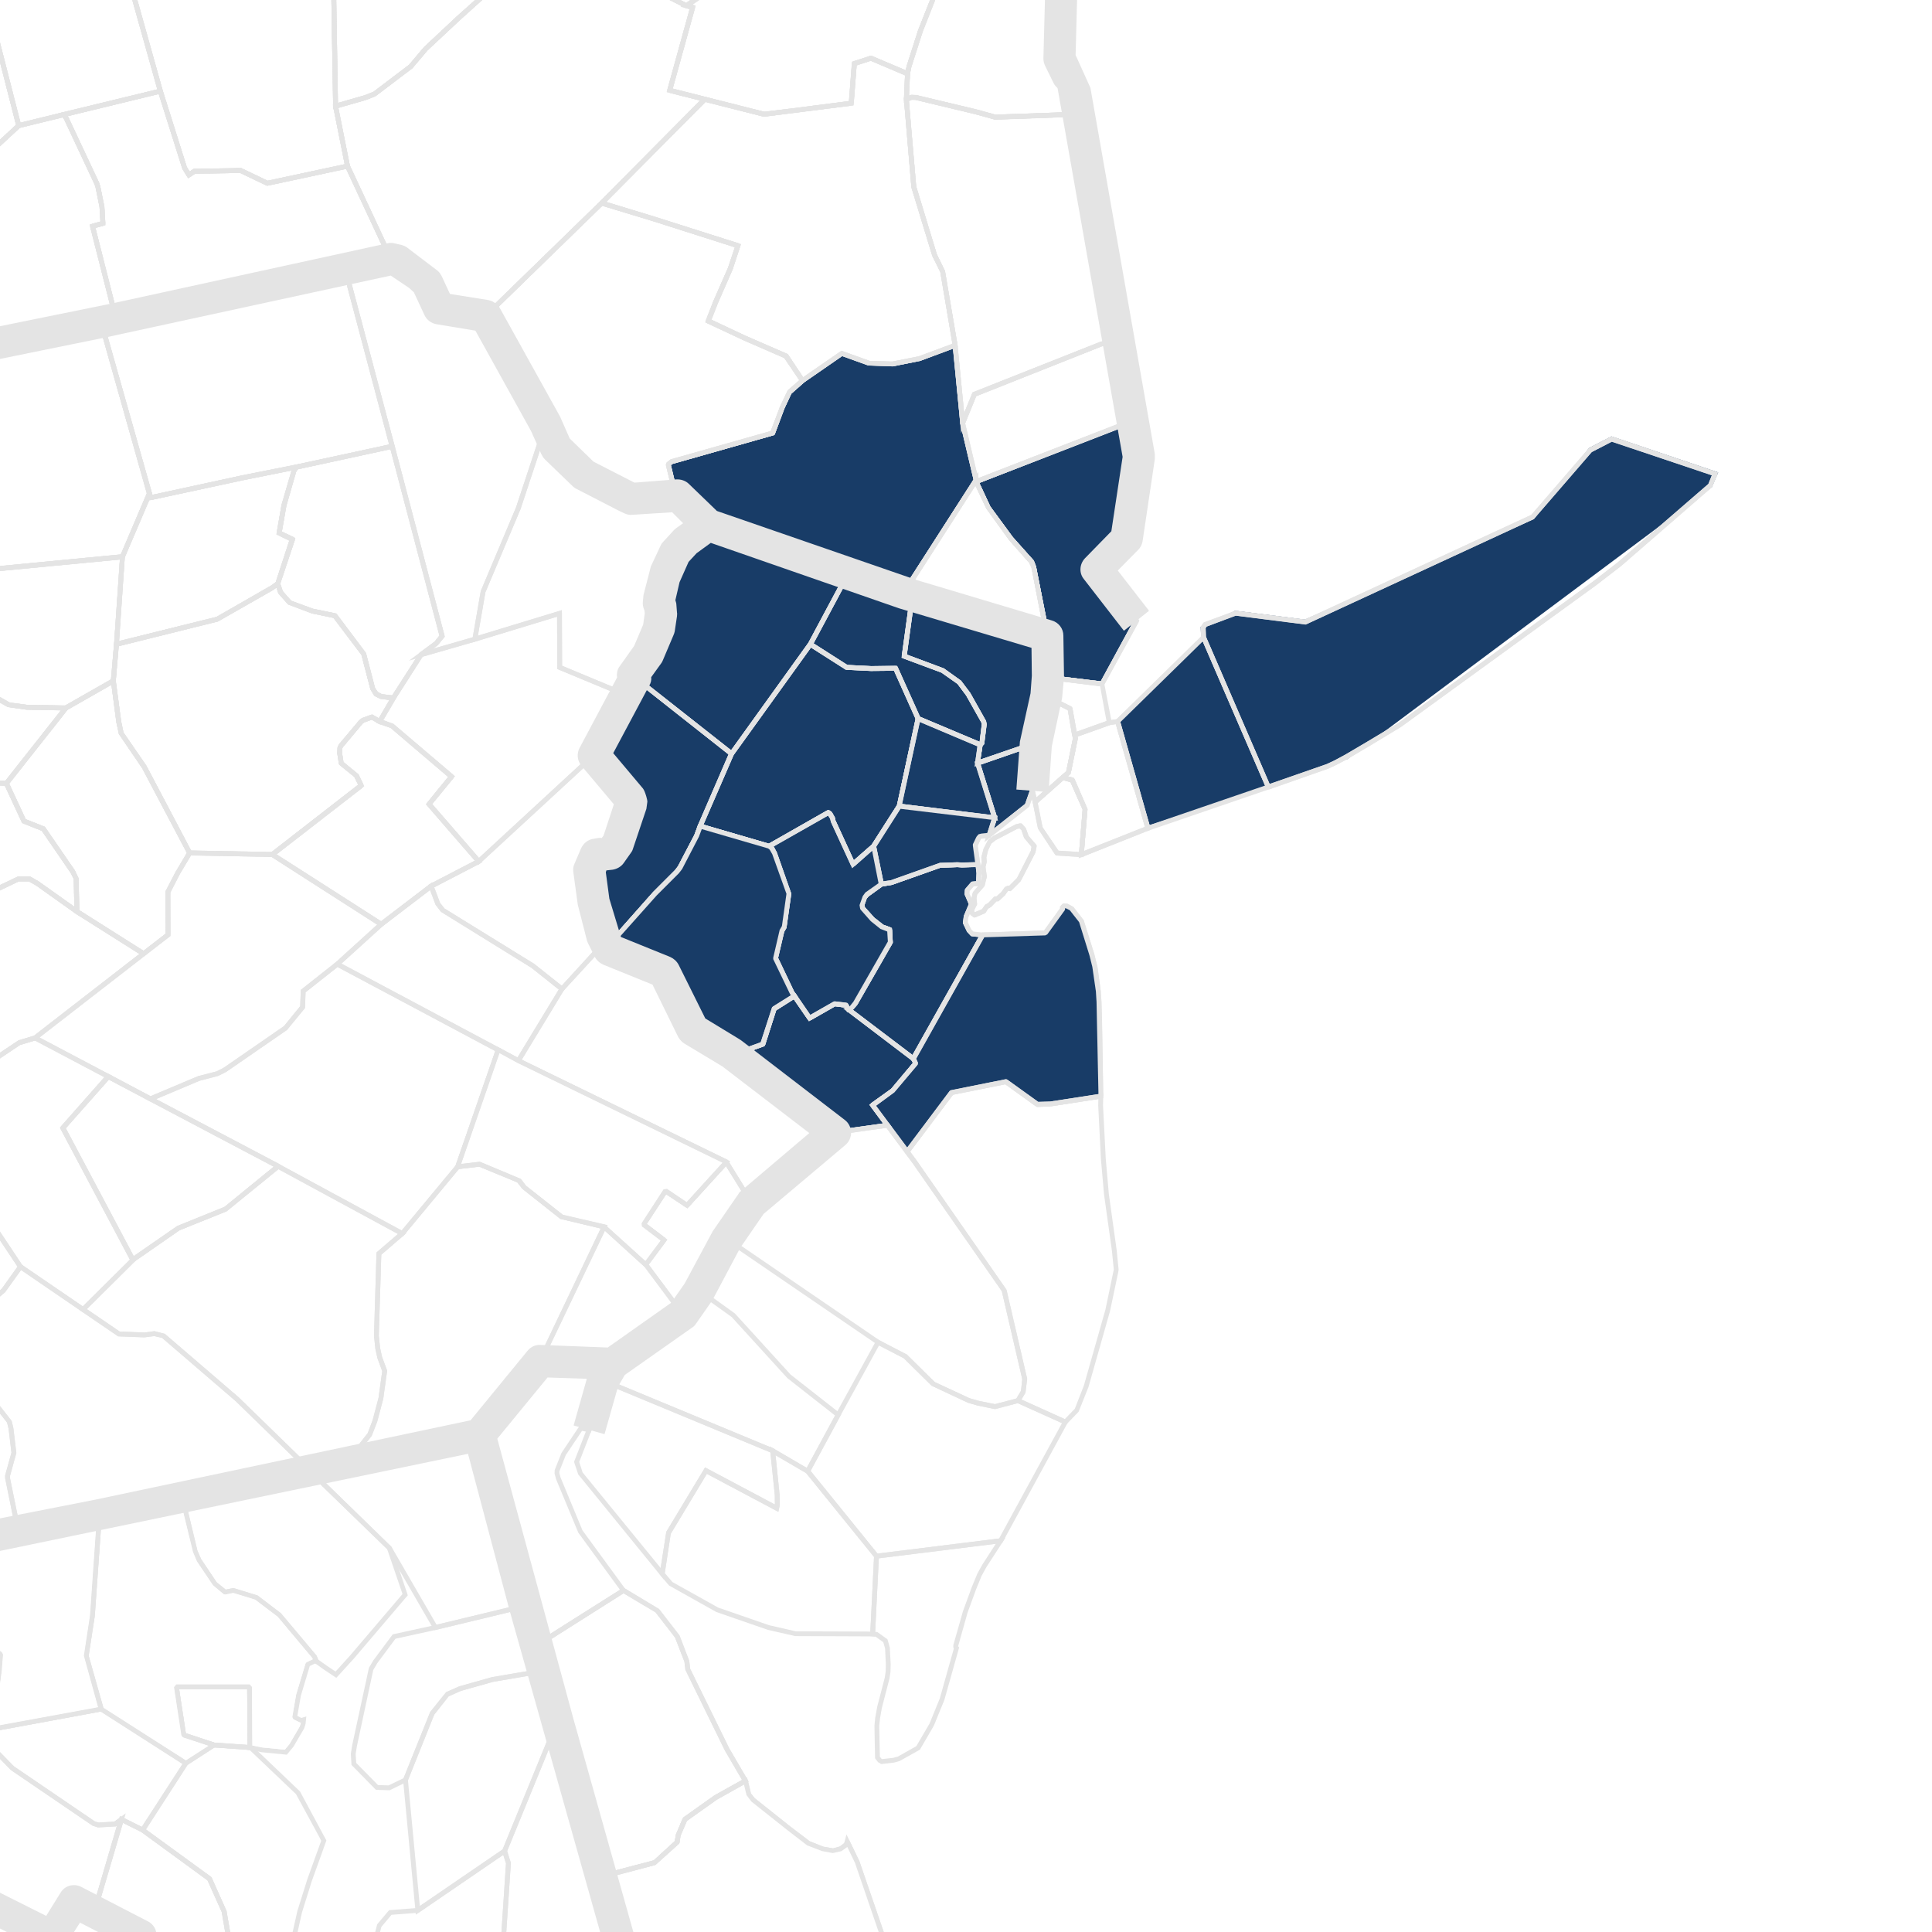 <?xml version="1.0" encoding="utf-8"?>
<!-- Generator: Adobe Illustrator 27.6.1, SVG Export Plug-In . SVG Version: 6.00 Build 0)  -->
<svg version="1.1" id="Layer_1" xmlns="http://www.w3.org/2000/svg" xmlns:xlink="http://www.w3.org/1999/xlink" x="0px" y="0px"
	 width="1200px" height="1200px" viewBox="0 0 1200 1200" style="enable-background:new 0 0 1200 1200;" xml:space="preserve">
<style type="text/css">
	.st0{fill:#FFFFFF;}
	.st1{fill:#183C67;}
	.st2{fill:#E4E4E4;}
</style>
<rect class="st0" width="1201.28" height="1201.28"/>
<polygon class="st0" points="565.28,361.37 604.77,298.15 615.88,320.38 642.08,348.17 648.48,383.03 648.48,392.77 583.45,369.97 
	"/>
<polygon class="st1" points="746.02,395.89 745.77,389.29 767.23,379.34 810.49,384.85 952.72,322.38 986.98,278.27 1000.94,271.05 
	1067.19,293.41 1063.28,302.57 837.08,471.37 786.39,489.41 "/>
<polygon class="st1" points="713.97,512.51 693.88,446.77 746.02,395.89 786.48,489.37 "/>
<polygon class="st0" points="46.51,1182.92 85.14,1202.83 69.37,1228.79 38.31,1206.2 "/>
<path class="st0" d="M6.08,917.97v-1.2l4-14v-0.6l-1.8-15.2l-1-4.4l-17.8-22.6l-20.2-9.6l-9.4-2.6l-2.6-0.2l-1.4,0.6l-5.8,8.8
	l-8.4,7.6l-16.4,6.8l-27,12.4l-0.6,0.6l-13.2,18.6l-0.2,1.2l17,69.6l1.6,1l57.4-11.2l51.6-10.6l1-1.6L6.08,917.97z M-40.32,960.57
	l-55.8,11l-16.4-67.4l12.4-17.8l26.6-12.2l16.6-7l9.2-8.2l5.6-8.4l1.4,0.2l8.8,2.4l19.4,8.8l16.8,21.6l1,4l1.8,14.8l-3.8,13.8
	l-0.2,0.4l0.2,1.8l6.4,32L-40.32,960.57z"/>
<path class="st2" d="M40.88,438.17l-24.2-0.4l-10.6-1.4l-42.6-24l-26-53.8l-1.4-0.8l-14.6,1l-1.2,0.8l-1,2.4l-15.2,14.8l-52.8,12.6
	l-93.8,19.8l-1.2,1.8l6.6,31.4l0.6,0.8l16.2,15.6l28.4,25.4l79,55.4l1.2,0.2l4.8-1l37.4-13.6l1-1.4l0.2-18.4h14l36.2-18.2l22,0.8
	l1.2-0.4l37-46.8L40.88,438.17z M3.28,484.97l-21.6-0.8l-0.8,0.2l-35.6,18h-15l-1.6,1.4l-0.2,19l-36.4,13l-3.8,1l-78.4-55
	l-28.2-25.2l-15.8-15.4l-6.4-29.4l92.4-19.6l53.2-12.4l0.8-0.4l15.8-15.6l1-2.2l12.4-0.8l25.8,53.4l0.6,0.6l43.4,24.4l11.6,1.6
	l21.4,0.4L3.28,484.97z"/>
<path class="st2" d="M64.08,199.57l-1.6-1l-94.2,19.4l-84.6,16.8l-1.2,2l37.6,123.8l1.6,1l14.6-0.8l139.8-13.4l1.4-1l16.6-39.4
	l0.2-1L64.08,199.57z M75.08,344.37l-139,13.4l-13.4,0.8l-36.8-121.2l83-16.4l92.8-19.2l29.6,104.6L75.08,344.37z"/>
<path class="st2" d="M643.48,524.57l-4.6-5.4l-1.8-4.8l-2.2-2.6l-1.4-0.4l-2.4,0.6l-14.2,7.2l-3.2,2.6l-2.8,5.4l-1.2,4.8l-0.2,0.6
	l0.4,2.8l-0.8,2.6v0.6l0.8,5.8l-1,4.4l-4.4,5.2l-0.4,0.6l-0.6,3v0.4l0.4,3.2l-1.4,2.6l-0.4,1.6v0.8l0.4,1.6l0.6,0.8l1.4,1l1.4,0.2
	l5.6-2.4l0.8-0.6l1.4-2.4l2-1.2l3.2-3.4h0.4l1.2-0.2l3.6-3.4l2-2.8l0.2-0.2l0.6,0.2l1.4-0.4l5.6-5.6l9.2-17.8l0.8-3.8L643.48,524.57
	z M640.28,528.37l-8.6,17l-5,5l-0.2-0.2l-1,0.2l-1,0.4l-0.6,0.6l-2,2.8l-3,2.6h-0.4l-1.2,0.4l-3.4,3.6l-2,1.2l-2,2.8l-4.4,1.8
	l-0.2-0.2l-0.2-0.6l0.2-1l1.4-2.6l0.2-0.8l-0.4-3.4l0.4-2.4l4.6-5.2l1.4-5.6v-0.6l-0.8-5.8l0.6-2.4l0.2-0.6l-0.2-2.8l1-4.4l2-4.2
	l2.8-2.2l13.4-7l1.4-0.2l1.2,1l1.6,4.8l4.6,5.6L640.28,528.37z"/>
<path class="st2" d="M667.48,483.97l-1-1l-6-1.4l-1.4,0.2l-17.2,15.2l-0.4,1.4l3.2,16.2l10.6,16.2l1.2,0.6l15,1l1.6-1.4l2.4-28.2
	L667.48,483.97z M670.28,529.17l-12.8-0.8l-10-14.6l-3-15l16-14.2l4.4,1.2l7.6,17L670.28,529.17z"/>
<path class="st2" d="M688.88,166.77l-21.8-120.2l-1.8-1.2l-2.2,0.4l-1,1.4l-1.6,22.6l-42.2,1.4l-11.6-3.2l-37.6-9h-3l-3.8,1.4
	l-0.8,1.6l4.6,54.4l13,42.6l5,10l7.6,45.6l4.8,48.4l2.8,0.4l7-17.2l77.8-31l11.2-3l1-1.6L688.88,166.77z M683.28,212.37l-78.6,31.2
	l-0.8,0.8l-5,12.2l-4.2-42.4l-7.8-45.8l-5-10.4l-12.8-42.2l-4.6-53l1.8-0.8h2.2l37.6,9l11.6,3.2l0.4,0.2l44-1.6l1.4-1.4l1.4-21
	l21,116.8l7.2,42.6L683.28,212.37z"/>
<path class="st2" d="M586.88,168.37l-5-10.4l-12.8-42.2l-4.6-54l0.8-15.8l-1-1.6l-22.8-9.6h-1l-10.4,3.4l-1,1.2l-1.8,23.4l-35.2,4.6
	l-17.4,2l-36.6-9.2l-1.4,0.4l-64,64.6l0.6,2.4l32.4,9.8l50.8,16.2l-4.2,12.6l-9.2,21l-4.6,11.6l0.8,2l22.6,10.6l25.2,11l10.2,14.8
	l2,0.4l23.8-16.4l16.2,5.8l15.2,0.6l17-3.4l22.4-8.2l0.8-1.8L586.88,168.37z M570.68,221.37l-16.4,3.2l-14.2-0.4l-16.8-6l-1.2,0.2
	l-23.2,16l-9.4-14.2l-0.8-0.4l-25.6-11.2l-21.2-10l4-10.2l9.2-21l4.6-14.2l-0.8-2l-52.4-16.6l-30-9.2l61.8-62l35.8,9h0.6l54.2-6.8
	l1.4-1.4l1.8-23.6l8.8-2.8l21.2,9l-0.6,15l4.6,54.6l13,42.6l5,10l7.6,44.6L570.68,221.37z"/>
<path class="st2" d="M215.88,166.77l-1.8-1l-142.4,30.8l-9.2,2l-1.2,1.8l30,106.6l1,2.6l1.6,1l56.6-12.2l34-6.8l59.4-12.8l1.2-2
	L215.88,166.77z M183.88,288.57l-34,6.8l-55.2,12l-30-106.2l148.6-32.2l28.4,107.2L183.88,288.57z"/>
<path class="st2" d="M245.08,276.77l-1.8-1l-59.4,12.8l-1,0.8l-1.6,2.4l-6.4,21.8l-3,17.2l0.8,1.6l7,3.4l-8.6,26.4v0.8l1.8,5.6
	l6,6.8l14.8,5.6l13.4,2.8l17.4,23l5.6,21.4l2.2,3.6l0.6,0.6l3.2,1.6l8,1l1.6-0.6l17-26.8l9.2-6.8l3.8-4.8l0.4-1.2L245.08,276.77z
	 M269.88,398.57l-9.2,6.8l-17.2,26.6l-6.2-0.8l-2.6-1.4l-1.8-2.6l-5.6-21.6l-18-24l-1-0.6l-13.8-2.8l-13.6-5l-5.2-6l-1.6-4.6l9-27
	l-0.8-2l-7.2-3.4l2.8-16l6-21l1.2-1.8l57.4-12.4l30.4,115.8L269.88,398.57z"/>
<path class="st2" d="M75.88,344.37l-140,13.4l-1.2,2l26.2,54.4l0.6,0.6l43.4,24.4l11.6,1.6l24.4,0.4l0.8-0.2l29.4-16.8l0.8-1.2
	l2-22.8l3.6-54.2L75.88,344.37z M70.88,399.97l-2,22l-28.4,16.2l-23.8-0.4l-10.6-1.4l-42.6-24l-25-51.8l136-13L70.88,399.97z"/>
<path class="st2" d="M90.88,475.57l-14.2-20.6l-1.4-6.8l-3.4-25.6l-2.2-1l-29.6,16.8l-37.2,47.2l-0.2,1.6l10.8,23.4l0.8,0.8
	l11.6,4.6l18,26.2l2,3.8l0.4,20.2l0.6,1.2l41.6,26.2h1.6l15.2-11.8l0.6-1.2v-26.2l5.8-11.4l7.4-12.4v-1.4L90.88,475.57z
	 M109.08,541.57l-6.2,11.8l-0.2,0.8l0.2,25.8l-13.8,10.6l-39.8-25.2l-0.4-19.8l-2.4-5l-18.4-26.6l-0.6-0.6l-11.6-4.6l-10.2-22
	l36.2-45.8l27.4-15.6l3,23.2l1.6,7.4l14.4,21.2l27.8,52.6L109.08,541.57z"/>
<path class="st2" d="M48.68,564.97l-24.6-17.4l-5-3l-0.8-0.2h-7l-16.8,8l-11.4,4.6l2.2-31.6l-2.2-39.8l-2.2-1.2l-35.8,18l-0.8,2
	l5.8,13.4l8.4,34.4l-0.2,3.8l0.2,0.6l2.8,6l7.8,10.2l8.2,6.2l5.4,1.6l-2.2,13.4l-2.4,27.8l2,8.6l-0.4,5l-1,4l-1.8,4l-8.6,15.4
	l-1.8,2.2l-2,4.2l0.2,1.6l4,4.2l0.8,0.4l2.6,0.6h0.8l12.6-4.8l27-18.2l9.8-2.8l67.8-52.6v-2.4L48.68,564.97z M21.08,643.37l-9.6,2.8
	l-27.4,18.4l-11,4.2l-0.6,0.2l-2-0.4l-2.8-3.2l1.2-2.6l1.8-2.2l9-15.8l1.8-4.4l1.2-4.4l0.4-5.6l-2-8.6l2.4-27.4l2.4-14.6l-1-1.8
	l-6-1.6l-7.4-5.6l-7.6-9.8l-2.6-5.2l0.2-3.6l-8.6-35.4l-5.2-12.2l32.6-16.4l2,37.2l-2.4,32.8l0.4,1l0.4,0.8l1.8,0.4l13.2-5.2l16-7.8
	h6.2l4.6,2.6l24.4,17.4l39.8,25.2L21.08,643.37z"/>
<polygon class="st0" points="460.4,739.62 442.7,764.8 425.38,797.21 416.96,809.27 400.66,784.56 410.28,770.57 398.68,761.77 
	412.08,738.77 426.48,746.57 451.95,722.44 "/>
<polygon class="st1" points="679.88,354.57 704.08,385.77 683.68,423.17 652.28,419.37 651.88,394.57 643.48,351.77 642.08,348.17 
	629.08,333.77 615.08,314.57 608.28,299.97 702.28,263.37 705.88,283.57 698.48,333.97 680.08,352.57 "/>
<path class="st2" d="M685.88,424.57l-1.2-1.2l-33.6-4.2l-1.8,1.4l-1,12l0.8,1.4l14.2,7.2l2.6,15.6l2,1.2l21.6-7.6l1-1.8
	L685.88,424.57z M668.68,454.57l-2.6-14.8l-0.8-1l-14-7l0.8-9.4l31.2,3.8l4,21.8L668.68,454.57z"/>
<polygon class="st0" points="460.88,1105.57 443.68,1115.17 424.48,1128.77 424.08,1129.57 419.88,1139.37 419.08,1143.57 
	406.08,1155.57 374.48,1163.77 334.88,1022.77 387.28,989.57 407.08,1001.37 417.48,1014.77 419.28,1017.17 425.08,1032.17 
	425.68,1037.17 450.28,1087.37 "/>
<polygon class="st0" points="385.08,987.37 334.08,1019.77 327.68,996.97 299.48,891.57 336.08,846.97 377.88,848.37 373.28,856.57 
	364.88,886.37 361.08,885.57 359.48,886.17 348.68,902.37 344.48,912.97 344.48,915.17 345.48,918.77 359.28,951.97 "/>
<polygon class="st0" points="108.08,1047.97 113.68,1079.17 133.68,1085.17 155.32,1086.89 155.08,1046.17 "/>
<polygon class="st0" points="618.48,958.77 610.08,971.77 607.08,977.37 603.48,985.77 598.08,1000.57 592.08,1021.77 
	592.08,1022.97 592.48,1023.97 583.68,1054.97 577.28,1070.57 569.08,1084.57 557.48,1091.17 554.68,1091.77 547.88,1092.57 
	547.48,1092.37 546.48,1091.17 546.08,1071.97 546.68,1067.17 547.68,1060.77 552.48,1042.57 553.08,1038.37 553.28,1033.57 
	552.68,1023.37 551.28,1018.77 550.88,1017.97 545.28,1013.97 544.48,1013.77 543.48,1013.57 545.88,967.97 "/>
<polygon class="st0" points="542.88,967.17 540.68,1013.37 494.28,1013.17 477.68,1009.37 446.08,998.57 417.68,982.57 
	412.88,976.97 416.68,952.77 439.08,915.37 481.68,938.17 483.88,937.17 484.28,935.17 484.28,928.57 481.68,903.77 500.68,914.97 
	"/>
<polygon class="st0" points="659.68,883.97 620.48,955.57 545.08,964.97 503.48,913.57 521.88,879.57 545.88,835.77 561.28,843.57 
	578.68,860.77 601.28,871.37 607.28,872.97 617.68,875.17 632.08,871.57 "/>
<polygon class="st0" points="481.28,928.77 481.28,934.37 439.28,912.17 437.28,912.57 413.88,951.37 410.28,973.97 361.88,914.57 
	359.68,907.97 367.28,888.37 375.48,859.37 478.48,902.17 "/>
<polygon class="st0" points="634.88,856.57 634.08,863.77 631.28,868.57 618.08,872.17 607.88,870.17 602.28,868.57 580.48,858.37 
	563.28,841.37 546.28,832.37 453.68,769.17 467.88,748.37 519.28,704.97 550.48,700.57 566.88,722.57 622.28,801.97 "/>
<polygon class="st0" points="518.68,879.17 501.08,911.77 480.48,899.77 376.68,856.57 381.48,847.97 425.08,817.77 434.08,804.97 
	441.88,808.97 454.48,817.97 489.08,855.97 "/>
<polygon class="st1" points="452.48,468.57 433.48,512.57 431.28,518.57 421.08,537.97 419.28,540.37 405.68,553.97 382.48,580.17 
	378.68,586.77 375.88,581.57 370.08,559.17 367.48,540.57 371.28,532.17 372.08,531.97 375.68,532.17 379.28,531.77 380.28,531.17 
	385.08,524.37 393.48,499.37 393.48,497.37 392.48,494.97 370.68,468.97 395.08,423.17 "/>
<polygon class="st1" points="524.48,357.37 502.08,399.17 454.08,465.97 395.68,419.97 395.08,419.17 403.88,406.77 410.48,391.37 
	412.08,381.17 411.68,375.97 411.28,375.17 410.68,374.57 411.08,370.97 413.88,358.97 415.08,355.57 420.48,344.17 426.88,337.37 
	440.08,327.77 "/>
<polygon class="st0" points="691.88,788.57 686.68,813.37 673.28,860.57 667.68,874.97 661.28,881.37 634.48,869.37 636.88,865.17 
	637.88,856.77 625.08,800.97 569.28,720.77 565.28,715.37 591.88,679.97 624.28,673.37 643.48,687.17 644.48,687.57 652.48,687.17 
	682.28,682.57 682.08,686.77 683.88,719.77 685.68,741.77 690.68,776.77 "/>
<polygon class="st1" points="541.08,685.17 540.88,687.37 548.48,697.77 519.08,701.97 458.68,655.57 474.28,649.97 475.28,648.97 
	482.08,627.57 493.08,620.57 501.68,633.17 503.68,633.57 518.68,624.97 524.48,625.77 525.68,627.77 566.08,658.57 567.08,660.17 
	553.48,676.37 "/>
<polygon class="st1" points="609.88,449.77 608.48,460.77 571.48,445.17 557.68,414.57 556.28,413.57 541.08,413.77 526.28,412.97 
	505.28,399.57 527.48,358.17 560.88,369.57 565.08,370.97 560.08,407.37 561.08,408.97 584.68,417.77 594.68,424.77 600.08,431.97 
	609.48,448.77 "/>
<polygon class="st1" points="649.28,420.57 648.28,432.37 642.28,460.37 608.88,471.77 610.28,463.37 610.88,462.57 611.28,461.77 
	612.88,449.97 612.48,447.77 602.68,430.37 596.88,422.77 586.28,415.17 563.28,406.57 568.08,371.77 649.08,395.97 "/>
<polygon class="st1" points="568.68,446.57 557.08,500.17 541.48,524.57 530.28,534.37 518.88,509.57 518.48,507.57 516.68,504.37 
	515.28,503.37 513.68,503.37 477.48,523.97 436.88,512.17 455.68,468.97 503.68,402.17 525.08,415.77 525.68,415.97 540.88,416.77 
	555.28,416.57 "/>
<polygon class="st1" points="641.88,463.57 639.68,490.77 636.68,499.37 617.28,514.77 619.28,508.37 619.28,507.57 609.08,474.97 
	"/>
<polygon class="st1" points="607.88,581.97 566.88,655.37 529.68,627.17 532.48,623.97 554.28,585.97 554.48,585.17 554.08,577.37 
	553.08,575.97 548.68,574.37 543.08,569.97 537.28,563.57 536.88,562.17 538.28,558.17 539.48,556.77 548.08,550.57 554.08,549.57 
	584.08,538.97 594.68,538.57 597.48,538.77 606.08,538.57 606.48,542.37 606.28,547.37 604.08,547.57 603.08,547.97 599.68,551.97 
	599.28,552.77 599.08,555.37 601.68,561.57 598.68,568.77 598.08,572.97 598.28,573.77 600.68,578.77 602.88,581.17 603.68,581.57 
	"/>
<polygon class="st1" points="604.68,297.97 560.68,366.37 527.08,354.97 440.68,324.77 422.28,306.97 419.48,300.37 416.68,288.97 
	417.68,288.17 480.28,270.37 481.28,269.57 487.28,253.57 491.48,244.57 499.28,237.57 523.08,221.17 539.28,226.97 554.48,227.57 
	571.48,224.17 591.88,216.57 596.48,263.17 "/>
<path class="st2" d="M1065.68,292.97l-64.2-21.8l-1.2,0.2l-13.4,7l-35.8,41.4l-140.6,65l-42.8-5.4l-19.8,7.2l-0.6,0.6l-1.2,1.8
	l-0.2,0.8l0.2,6.2l40.4,93.4l1.8,1l36.8-13l5.2-2.4l6.8-3.6l13.6-8l19.4-11.8l121.4-88.2l15.4-11.8l56.4-49l3.4-7.6L1065.68,292.97z
	 M1061.08,300.57l-56.2,48.6l-15.2,11.8l-121.2,88.2l-19.4,11.6l-13.6,8l-6.6,3.6l-4.8,2.2l-35.6,12.4l-39.4-91.4l-0.2-5.4l0.6-1
	l18-6.8l43,5.4h0.8l141.4-65.4l36-41.6l12.4-6.4l62.2,20.8L1061.08,300.57z"/>
<polygon class="st0" points="388.28,1223.97 330.88,1224.37 324.68,1222.77 312.28,1212.17 312.08,1211.97 314.28,1202.37 
	317.28,1157.37 315.08,1149.77 346.08,1073.77 "/>
<polygon class="st0" points="324.28,996.37 271.08,1009.17 243.08,960.77 195.68,914.57 296.68,892.97 "/>
<polygon class="st0" points="344.68,1069.17 312.08,1148.77 260.68,1183.97 253.28,1105.77 269.68,1064.97 278.68,1053.57 
	286.28,1050.17 306.28,1044.57 336.48,1039.57 "/>
<polygon class="st0" points="335.68,1036.57 305.48,1041.77 285.28,1047.37 277.08,1050.97 267.28,1063.37 250.68,1104.37 
	241.28,1108.97 234.88,1108.77 221.28,1094.97 220.88,1089.37 221.68,1084.37 231.88,1037.17 234.48,1032.97 245.68,1017.77 
	270.68,1012.37 325.08,999.17 "/>
<polygon class="st0" points="113.28,1095.57 88.08,1134.77 76.08,1128.77 74.48,1128.77 70.88,1131.37 61.28,1131.97 58.88,1131.37 
	8.68,1097.17 -2.92,1085.37 -7.52,1079.17 -7.32,1078.37 -4.72,1075.37 62.48,1062.97 "/>
<path class="st2" d="M-66.07,1131.52l-60.62-21.27l0.14-1.18l4.55-43.22l0.45-29.41l1.91-23.1l0.74-4.24l8.98-5.78l1.72-3.02
	l3.63-9.62l3.59-18.07l3.36-0.72l59.98-11.87l-10.04,27.17l19.26,17.4l30.06,21.92l0.23,1.68l-0.84,9.69L-4,1075.07l-0.74,0.34
	L-66.07,1131.52z M-123.45,1108.2l56.68,19.9l60.02-54.92l4.8-35.62l0.8-9.35l-29.16-21.29l-20.88-18.87l8.87-24.04l-56.11,11.12
	l-3.26,16.38l-3.79,10.07l-2.5,4.06l-8.18,5.27l-0.49,2.8l-1.89,22.86l-0.47,29.44L-123.45,1108.2z"/>
<polygon class="st0" points="326.28,1226.17 285.68,1246.37 282.68,1240.77 257.28,1220.37 256.08,1219.97 251.68,1220.57 
	238.28,1225.17 237.08,1226.17 236.68,1226.77 234.28,1232.57 234.08,1236.17 234.48,1237.37 238.08,1240.77 238.28,1242.57 
	236.28,1244.17 234.68,1241.77 232.08,1221.57 232.28,1214.97 236.88,1196.77 243.08,1189.37 259.68,1187.97 260.28,1187.77 
	312.48,1152.17 314.28,1157.37 311.28,1201.97 308.88,1211.77 309.08,1212.97 309.88,1214.17 323.08,1225.37 "/>
<polygon class="st0" points="250.08,990.17 217.48,1028.17 208.48,1038.17 197.68,1030.77 196.68,1028.37 174.48,1001.97 
	160.08,990.97 145.28,986.37 144.48,986.37 140.28,987.37 134.48,982.77 124.88,968.37 122.68,963.17 115.08,931.57 191.48,915.57 
	192.28,915.37 240.48,962.17 249.88,989.37 "/>
<polygon class="st0" points="199.48,1143.37 190.88,1167.37 184.68,1187.17 175.68,1227.17 177.88,1234.97 179.68,1238.17 
	184.08,1241.77 171.88,1242.37 163.28,1229.97 161.88,1229.17 155.88,1229.97 155.08,1230.37 149.08,1235.57 140.68,1186.97 
	131.48,1166.37 131.08,1165.77 90.68,1136.17 116.48,1096.17 133.28,1085.37 155.08,1086.97 183.88,1114.37 198.08,1140.57 "/>
<polygon class="st0" points="162.48,1304.17 160.88,1304.17 149.48,1300.97 143.68,1284.57 142.68,1282.77 141.68,1281.97 
	111.88,1274.97 111.28,1274.97 86.08,1279.37 77.68,1283.17 74.48,1285.37 73.08,1287.17 72.28,1289.97 69.48,1295.57 
	56.68,1272.37 62.48,1245.37 62.48,1243.97 88.48,1202.97 87.88,1200.97 60.28,1186.57 76.28,1132.17 87.68,1137.77 128.88,1167.97 
	137.68,1187.57 146.68,1240.17 "/>
<polygon class="st0" points="72.68,1133.77 57.68,1185.17 46.68,1179.57 44.68,1180.17 31.88,1200.97 -24.52,1172.77 
	-25.32,1172.57 -36.72,1173.97 -48.32,1174.37 -56.72,1173.97 -72.32,1163.37 -73.92,1162.37 -74.92,1160.97 -76.52,1155.77 
	-76.72,1155.77 -75.52,1148.17 -74.92,1145.97 -65.32,1130.77 -10.32,1080.37 -5.12,1087.37 6.88,1099.37 57.48,1133.97 
	60.68,1134.97 61.08,1134.97 71.48,1134.37 72.28,1134.17 "/>
<polygon class="st0" points="307.68,652.77 282.88,723.97 249.48,764.37 173.48,722.97 96.88,682.57 123.88,671.37 135.48,668.37 
	140.48,665.77 178.28,639.77 189.08,626.57 189.48,625.57 189.68,616.37 209.68,600.57 "/>
<polygon class="st0" points="373.08,762.97 334.28,844.37 297.08,889.97 219.48,906.37 230.88,891.77 234.28,882.97 238.08,868.77 
	240.48,851.77 237.28,842.77 236.08,837.37 235.28,829.57 236.88,779.37 250.88,767.17 285.08,725.97 297.68,724.57 321.28,734.37 
	324.48,738.37 348.08,756.97 "/>
<polygon class="st0" points="234.48,843.57 237.48,851.77 235.08,868.17 231.48,882.17 228.48,890.17 214.88,907.37 192.48,912.17 
	190.88,909.57 148.28,867.77 102.28,828.57 96.28,826.77 95.68,826.77 89.48,827.57 74.28,827.17 53.88,813.17 84.08,783.17 
	111.48,764.17 140.68,752.37 172.88,726.17 247.28,766.57 234.28,777.57 233.88,778.57 232.28,829.57 233.08,837.77 "/>
<polygon class="st0" points="234.28,574.17 208.48,597.77 187.28,614.37 186.88,615.57 186.48,624.97 176.28,637.37 138.88,663.17 
	134.48,665.57 122.88,668.37 93.48,680.77 24.48,644.37 105.28,581.77 105.88,580.57 105.88,554.37 111.68,542.97 118.68,531.37 
	168.68,532.17 "/>
<polygon class="st0" points="294.88,534.57 266.88,549.17 236.68,572.17 171.68,530.57 225.28,489.17 225.68,487.17 222.68,480.97 
	213.28,473.37 212.48,467.57 212.48,465.17 212.88,464.17 225.28,449.37 226.08,448.77 230.88,446.97 235.28,449.57 242.68,452.17 
	278.28,482.57 265.28,498.57 265.28,500.37 "/>
<polygon class="st0" points="390.48,497.57 390.48,498.77 382.48,522.97 378.28,528.77 375.68,529.17 372.28,528.97 369.68,529.37 
	368.68,530.17 364.68,539.77 364.48,540.57 367.08,559.77 373.08,582.77 374.08,584.57 348.88,612.17 331.68,598.57 276.08,564.37 
	273.28,560.77 269.68,551.17 298.08,536.37 368.68,471.17 389.88,496.37 "/>
<polygon class="st0" points="390.48,425.37 367.68,468.17 297.48,532.97 268.48,499.37 281.68,483.37 281.48,481.17 244.28,449.57 
	238.08,447.37 245.68,434.37 262.48,407.97 295.28,398.57 346.08,382.97 346.08,414.57 347.08,415.97 381.48,430.17 382.88,430.17 
	"/>
<path class="st2" d="M244.48,431.97l-7.2-0.8l-2.6-1.4l-1.8-2.6l-5.6-21.6l-18-24l-1-0.6l-13.8-2.8l-13.6-5l-5.2-6l-1.8-5l-2.2-0.8
	l-3.4,2.4l-33.8,19.4l-62.6,15.6l-1,1.2l-2,23l3.4,25.6l1.6,7.4l14.4,21.2l28.2,53.4l1.2,0.8l51.4,0.8l1-0.2l55.2-42.8l0.4-2l-3-6.2
	l-9.4-7.6l-0.8-5.8v-2.4l0.4-1l12.4-14.8l0.8-0.6l4.8-1.8l4.2,2.4l2-0.4l8.6-14.6L244.48,431.97z M235.28,446.17l-3.6-2l-1.2-0.2
	l-5.6,2l-1.6,1.2l-12.8,15.2l-0.8,1.8l-0.2,3.6l1,6.6l0.6,0.8l9,7.4l2.4,4.8l-53.8,41.8l-50-0.8l-27.8-52.8l-14.2-20.6l-1.4-6.8
	l-3.4-25.2l1.8-21.6l61.8-15.4l34.4-19.6l1.8-1.4l1.2,3.6l6,6.8l14.8,5.6l13.4,2.8l17.4,23l5.6,21.4l2.2,3.6l0.6,0.6l3.2,1.6
	l5.8,0.8L235.28,446.17z"/>
<polygon class="st0" points="347.08,614.57 321.48,656.77 212.08,598.57 237.68,575.17 267.08,552.77 270.48,561.97 273.88,566.37 
	330.08,601.17 "/>
<path class="st2" d="M332.25,1024.46l-7.5-26.62l-28.57-106.93l38.55-47.01l0.74,0.02l47.46,1.65l-6.99,12.4L367,889.8l-5.51-1.07
	l-10.1,15.11l-3.95,10v1.15l0.78,2.81l13.57,32.73l27.6,37.76l-1.35,0.86L332.25,1024.46z M299.46,891.61l28.18,105.43l6.41,22.73
	l51.05-32.3l-25.9-35.48l-13.81-33.23l-0.96-3.57l0.12-2.2l4.2-10.55l11.37-17.04l4.73,0.92l8.4-29.66l4.65-8.26l-41.8-1.46
	L299.46,891.61z"/>
<path class="st2" d="M404.36,1281.05l-15.59-55.19l-17.15-61.33l34.39-9.02l13.12-11.96l0.72-4.15l4.34-10.3l0.33-0.24l19.16-13.63
	l20.31-11.37l2.44,10.11l2.4,2.96l21.8,17.37l12.25,9.33l8.55,3.4l5.96,1.04l4.18-1.16l2.81-2.13l1.37-5.43l8.03,16.65l14.92,43.41
	l10.78,37.26l3.01,12.33l-92.7,20.21l-38.83,7.45l-1.23,0.03L404.36,1281.05z M391.66,1225.06l14.84,52.55l6.05-1.08l18.12-2.86
	l6.89-1.42l39.9-7.54l12.7-2.99l68.69-15.01l-2.29-9.3l-10.74-37.12l-14.82-43.17l-4.8-9.97l-3.54,2.55l-5.12,1.42l-6.91-1.23
	l-9.41-3.76l-12.44-9.47l-22.05-17.62l-3.14-4.04l-1.58-6.59l-16.72,9.35l-18.67,13.3l-3.89,9.2l-0.82,4.82l-14.79,13.25l-31.8,8.34
	L391.66,1225.06z"/>
<path class="st2" d="M405.69,1280.82l-1.7-1.06l-15.21-53.88l-16.74-59.84l1.07-1.86l32.91-8.63l13.12-12.02l0.72-4.15l4.16-9.89
	l0.51-0.63l19.16-13.65l18.59-10.38l2.19,0.96l1.97,8.18l2.4,2.96l21.8,17.35l12.25,9.33l8.55,3.4l5.96,1.04l4.18-1.14l2.81-2.15
	l0.37-1.41l2.79-0.28l6.23,12.95l14.92,43.37l10.78,37.31l2.66,10.8l-1.15,1.83l-91.23,19.91l-38.79,7.4l-1.23,0.03L405.69,1280.82z
	"/>
<polygon class="st0" points="558.88,1246.77 490.08,1261.77 477.48,1264.77 437.48,1272.17 430.68,1273.57 406.48,1277.57 
	391.68,1225.17 375.28,1166.77 407.08,1158.37 421.48,1145.37 422.08,1144.57 422.68,1140.17 426.68,1130.97 445.28,1117.77 
	462.08,1108.37 463.68,1114.97 466.68,1118.97 488.88,1136.57 501.28,1146.17 510.68,1149.77 517.28,1150.97 522.68,1149.77 
	526.28,1147.17 531.08,1157.17 545.88,1200.37 556.68,1237.37 "/>
<path class="st2" d="M372.43,1167.42l-0.39-1.42l-40.62-144.56l55.82-35.32l22.15,13.28l12.62,16.44l6.11,15.78l0.57,4.89
	l24.18,49.3l12.23,20.88l-19.79,11.05l-18.67,13.3l-3.89,9.2l-0.82,4.82l-14.79,13.25L372.43,1167.42z M334.89,1022.79l4.12,14.56
	l35.53,126.42l31.48-8.26l13.12-11.96l0.72-4.15l4.34-10.3l0.33-0.24l19.16-13.63l17.25-9.66l-10.72-18.32l-24.49-50.13l-0.57-4.96
	l-5.8-14.89l-1.86-2.55l-10.33-13.24l-19.9-11.83L334.89,1022.79z"/>
<path class="st2" d="M452.88,1085.77l-24.2-49.2l-0.6-5l-6-15.8l-12.8-16.4l-21.2-12.8h-1.6l-54.2,34.2l-0.6,1.8l40.4,143.4l1.8,1.2
	l33.2-8.8l14.4-13l0.6-0.8l0.6-4.4l4-9.2l18.6-13.2l18.4-10.4l0.6-2L452.88,1085.77z M443.68,1115.17l-19.2,13.6l-0.4,0.8l-4.2,9.8
	l-0.8,4.2l-13,12l-31.6,8.2l-39.6-141l52.4-33.2l19.8,11.8l10.4,13.4l1.8,2.4l5.8,15l0.6,5l24.6,50.2l10.6,18.2L443.68,1115.17z"/>
<path class="st2" d="M280.34,1252.4l2.62-4.79l-2.81-5.22l-24.28-19.29l-3.48,0.4l-13.07,4.71l-2.23,5.21v2.19l3.71,3.62l0.68,4.58
	l-5.74,4.98l-3.93-6.24l-2.73-20.82l0.2-7.2l4.94-19.12l0.47-0.7l6.97-8.27l17.34-1.35l55.2-37.74l3.11,9.71l-3.01,45.3l-2.29,9.54
	l0.21,0.34l12.52,10.52l10.21,2.47L280.34,1252.4z M256.76,1219.97l25.88,20.71l3.05,5.69l40.57-20.18l-3.16-0.92l-13.2-11.18
	l-1.11-1.61l2.56-10.59l2.93-44.48l-1.7-5.33l-52.54,35.93l-16.88,1.31l-6.29,7.52l-4.63,18.11l-0.16,6.63l2.01,15.27l0.12-4.33
	l2.66-6.22l1.46-1.04l13.4-4.69L256.76,1219.97z M234.75,1241.82l1.62,2.46l1.91-1.66l-0.29-1.94l-3.91-3.8L234.75,1241.82z"/>
<path class="st2" d="M330.61,1227.22l-7.52-1.93l-13.2-11.18l-1.11-1.61l2.56-10.59l2.93-44.48l-2.48-7.76l0.21-0.51l34.59-84.46
	l1.17,4.19l44.43,158.08L330.61,1227.22z M324.75,1222.75l6.21,1.5l57.29-0.29l-42.21-150.08l-31.05,75.89l2.32,7.28l-3.01,45.3
	l-2.29,9.54l0.21,0.34L324.75,1222.75z"/>
<path class="st2" d="M242,1111.97l-8.5-0.29l-0.43-0.42l-14.75-15.02l-0.41-7.02l0.86-5.35l10.37-47.94l2.75-4.65l12.03-16.15
	l26.15-5.72l57.17-13.77l12.21,43.33l-33.24,5.66l-19.96,5.62l-7.58,3.37l-8.98,11.4l-16.66,41.6L242,1111.97z M234.79,1108.73
	l6.58,0.21l9.32-4.52l16.52-41.1l9.9-12.29l8.12-3.59l20.31-5.72l30.12-5.15l-10.53-37.33l-54.41,13.11l-25.08,5.49l-11.25,15.12
	l-2.56,4.31l-10.12,47.18l-0.82,4.95l0.35,5.57L234.79,1108.73z"/>
<path class="st2" d="M156.76,1087.03l-23.98-1.7l-20.04-6.55l-4.94-32.56h48.71l0.02,1.49L156.76,1087.03z M115.43,1076.51
	l17.91,5.9l20.41,1.4l-0.21-34.58h-42.27L115.43,1076.51z"/>
<path class="st2" d="M155.16,1086.93l-22.38-1.56l-19.16-6.3l-1.02-1.2l-4.55-29.94l1.48-1.73h45.49l1.5,1.49l0.23,37.73
	L155.16,1086.93z M115.43,1076.51l17.91,5.94l20.41,1.39l-0.21-34.63h-42.27L115.43,1076.51z"/>
<path class="st2" d="M160.45,1307.2l-13.28-3.92l-6.25-17.58l-0.51-0.87l-28.98-6.83l-24.67,4.33l-7.6,3.51l-2.83,1.91l-0.72,0.96
	l-0.51,2.21l-5.33,11.18l-16.29-29.34l6.05-27.9l-0.12-1.73l0.25-0.42l25.47-39.88l-28.4-14.66l17.73-60.24l14.79,7.38l42.09,30.63
	l0.16,0.36l9.2,20.6l8.98,52.68l16.56,67.41L160.45,1307.2z M149.48,1300.84l11.37,3.35l1.62-0.07l-15.72-63.93l-8.96-52.6
	l-8.85-19.7l-41.21-30.04l-11.37-5.65l-16.02,54.44l29.1,15.03l-26.97,42.24l0.08,1.16l-0.04,0.21l-5.86,27l12.93,23.28l2.71-5.64
	l0.74-2.78l1.43-1.75l3.24-2.17l8.36-3.82l25.45-4.47l0.31,0.08l30.57,7.2l1.25,2.26L149.48,1300.84z"/>
<path class="st2" d="M149.68,1239.57l-9-52.6l-9.2-20.6l-0.4-0.6l-41.8-30.4l-13.2-6.6l-2.2,0.8l-16.8,57.4l0.8,1.8l27.2,14
	l-25.4,40l-0.2,0.8v1.4l-5.8,27.2v1l14.6,26.4h2.8l4-8.6l0.6-2.2l0.6-1l3-2l7.4-3.4l24.8-4.4l29,6.8l6.4,17.8l1,1l12.4,3.6h0.4
	l3.8-0.2l1.4-1.8L149.68,1239.57z M160.88,1304.17l-11.4-3.2l-5.8-16.4l-1-1.8l-1-0.8l-29.8-7h-0.6l-25.2,4.4l-8.4,3.8l-3.2,2.2
	l-1.4,1.8l-0.8,2.8l-2.8,5.6l-12.8-23.2l5.8-27v-1.4l26-41l-0.6-2l-27.6-14.4l16-54.4l11.4,5.6l41.2,30.2l8.8,19.6l9,52.6l15.8,64
	H160.88z"/>
<path class="st2" d="M170.41,1245.43l-9.04-13.12l-4.75,0.6l-6,5.21l-3.07,6.81l-9.79-57.32l-8.85-19.7l-42.36-30.87l0.76-1.19
	l27.27-41.97l17.89-11.56l0.49,0.04l23.24,1.57l0.43,0.42l29.73,28.38l16.37,30.44l-9.08,25.25l-6.09,19.45l-8.85,39.59l1.99,6.49
	l1.45,2.37l9.86,8.23L170.41,1245.43z M162.82,1229.11l9.12,13.25l12.19-0.49l-4.41-3.78l-1.82-3.1l-2.27-7.43l0.08-0.39l8.96-40.1
	l6.15-19.63l8.67-24.1l-1.41-2.81l-14.24-26.18L155,1086.9l-21.74-1.53l-16.76,10.84l-25.88,40.06l40.72,29.68l0.16,0.36l9.2,20.6
	l8.3,48.65l6.33-5.52L162.82,1229.11z"/>
<path class="st2" d="M89.13,1138.59l-13.57-6.78l-3.55,2.6l-11.13,0.62l-3.4-1.09l-50.64-34.49l-11.95-12.17l-5.14-6.91l-0.37-1.14
	l0.92-2.71l3.65-3.79l0.43-0.15l68.81-12.69l0.49,0.32l53.83,34.46l-0.8,1.26L89.13,1138.59z M75.28,1128.32l12.79,6.39l25.27-39.13
	l-50.8-32.52l-67.3,12.41l-2.5,2.78l-0.25,0.9l0.02,0.04l4.63,6.15l11.6,11.83l50.21,34.17l2.27,0.67l9.73-0.55L75.28,1128.32z"/>
<path class="st2" d="M33.01,1204.91l-58.42-29.24l-11.04,1.28l-11.97,0.45l-9.39-0.62l-0.47-0.25l-17.85-12.05l-1.64-2.37
	l-1.93-5.79l1.23-9.05l0.96-2.64l10.08-15.91l60.8-55.64l2.13,2.1l-2.75,3.09l-0.25,0.9l0.02,0.04l4.63,6.15l11.6,11.83l50.21,34.17
	l2.27,0.67l9.73-0.55l7.15-5.21l-18.63,63.32l-12.95-6.68L33.01,1204.91z M-24.86,1172.59l0.39,0.21l56.35,28.21l13.54-22.05
	l12.21,6.29l15.12-51.37l-0.74,0.54l-11.13,0.62l-3.4-1.09l-50.64-34.49l-11.95-12.17l-5.12-6.86l-55.02,50.35l-9.57,15.15
	l-0.74,2.16l-1.04,7.71l0.02,0.05l1.6,5.11l1.07,1.4l1.52,1.07l15.72,10.55l8.28,0.44l11.72-0.45L-24.86,1172.59z"/>
<path class="st2" d="M258.27,1189.23l-7.93-83.94l0.14-0.33l16.74-41.64l9.9-12.29l8.12-3.59l20.31-5.72l33.09-5.65l9.26,33.33
	l-0.2,0.47l-33.11,80.85L258.27,1189.23z M253.38,1105.74l7.38,78.13l51.41-35.15l32.56-79.54l-8.24-29.72l-30.27,5.16l-19.96,5.62
	l-7.58,3.37l-8.98,11.4L253.38,1105.74z"/>
<path class="st2" d="M269.67,1012.59l-0.55-0.97l-28.52-49.3l-50.94-49.41l25.74-5.62l83.48-17.8l0.37,1.38l28.79,107.66
	L269.67,1012.59z M195.77,914.65l47.32,46l28.07,48.51l53.18-12.81l-27.6-103.31L195.77,914.65z"/>
<path class="st2" d="M208.89,1042.15l-7.54-5.03l-6.13-4.36l-1.27-3.06l-21.52-25.55l-14.02-10.62l-13.61-4.11l-5.35,1.15
	l-7.23-5.93l-9.92-14.88l-2.5-5.7l-8.36-34.79l81.76-17.12l0.57,0.56l49.47,48.2l10.04,29.95l-33.54,39.38L208.89,1042.15z
	 M197.64,1030.81l5.41,3.84l5.37,3.57l9.04-9.96l32.52-38.16l-0.18-0.66l-9.32-27.21l-48.24-46.82l-0.78,0.17l-76.41,16l7.56,31.54
	l2.29,5.22l9.67,14.45l5.64,4.54l4.69-1l15.08,4.65l14.49,11.02l22.15,26.34L197.64,1030.81z"/>
<path class="st2" d="M115.41,1096.91l-0.8-0.53l-53.05-33.96L52,1028.66l0.04-0.32l3.83-25.02l4.51-63.38l1.09-0.22l52.89-11.06
	l0.35,1.42l7.91,33.05l2.29,5.22l9.67,14.45l5.64,4.54l4.69-1l15.08,4.65l14.49,11.02l22.15,26.34l2.05,4.95h-3.11l-3.16,1.5
	l-5.53,18.4l-2.19,12.6l2.52,1.25l3.05-0.98l-0.47,4.68l-0.9,2.85l-6.6,11.28l-4.12,4.99l-15.62-1.52l-7.23-1.45h-1.5l-0.06-1.46
	l-0.21-36.2h-42.27l4.16,27.29l20.9,6.88L115.41,1096.91z M64.15,1060.52l51.27,32.82l14-9.06l-16.68-5.5l-4.94-32.56h48.71
	l0.02,1.49l0.21,36.41l6.23,1.25l13.91,1.35l2.97-3.56l6.33-10.8l0.68-2.14l-5.49-2.74l2.58-14.96l5.96-19.86l4.39-2.08l-0.35-0.86
	l-21.52-25.55l-14.02-10.62l-13.61-4.11l-5.35,1.15l-7.23-5.93l-9.92-14.88l-2.5-5.7l-7.66-31.88l-48.94,10.23l-4.34,61.23
	l-3.81,24.81L64.15,1060.52z"/>
<polygon class="st0" points="194.28,1030.57 190.48,1032.37 189.68,1033.37 183.88,1052.57 181.48,1066.37 182.28,1067.97 
	186.48,1069.97 186.88,1069.97 186.08,1072.37 179.88,1083.17 176.88,1086.77 162.88,1085.37 156.68,1084.17 156.48,1047.77 
	155.08,1046.17 109.48,1046.17 108.08,1047.97 112.68,1077.97 113.68,1079.17 129.48,1084.37 115.48,1093.37 64.08,1060.57 
	55.08,1028.37 58.88,1003.77 63.28,942.37 112.08,932.17 119.88,963.97 122.28,969.77 132.28,984.57 138.88,990.17 140.08,990.37 
	144.88,989.37 158.48,993.57 172.48,1004.17 193.88,1029.77 "/>
<path class="st2" d="M-7.12,1075.9l5.18-38.34l0.8-9.35l-29.16-21.29l-20.88-18.87l10.1-27.34l52.3-10.6l52.21-10.81l-4.57,64.35
	l-3.81,24.81l9.71,34.18L-7.12,1075.9z M-47.67,987.2l19.26,17.4l30.06,21.92l0.23,1.68l-0.84,9.69l-4.65,34.32l64.57-11.9
	L52,1028.66l0.04-0.32l3.83-25.02l4.28-60.26l-48.32,10l-50.68,10.27L-47.67,987.2z"/>
<path class="st2" d="M55.08,1028.37l3.8-24.6l4.4-62.4l-1.8-1.6l-101.8,20.8l-1,1l-9.6,25.6l0.4,1.6l20.2,18.2l29.2,21.2l-0.8,9.4
	l-5,36.2l1.8,1.8l68.2-12.6l1.2-2L55.08,1028.37z M-3.52,1072.17l4.6-34.2l0.8-10.2l-0.2-0.6l-0.6-1l-29.6-21.6l-19.2-17.4l8.8-23.8
	l99-20.4l-4.2,60.4l-3.8,25l8.8,32L-3.52,1072.17z"/>
<polygon class="st0" points="1.08,1037.97 1.88,1027.77 1.68,1027.17 1.08,1026.17 -28.52,1004.57 -47.72,987.17 -38.92,963.37 
	60.08,942.97 55.88,1003.37 52.08,1028.37 60.88,1060.37 -3.52,1072.17 "/>
<path class="st2" d="M563.44,717.8l-23.54-31.65l13.57-9.87l13.54-16.13l-1.46-2.67l0.41-0.72l43.5-77.48l39.02-1.33l9.98-13.9
	l-0.29-0.65l1.91-2.2l3.03,0.16l3.61,1.94l6.37,8.27l6.56,20.98l1.95,8.06l2.05,14.79l0.51,6.55l0.37,13.71l0.72,46.46l-32.77,5.11
	l-8.59,0.28l-19.51-14.03l-32.44,6.47L563.44,717.8z M544.13,686.8l19.32,26.01l26.78-35.58l0.57-0.12l34.3-6.85l19.75,14.21
	l7.38-0.24l30-4.68l-1.05-57.45l-0.49-6.39l-2.11-15.15l-1.8-7.21l-6.45-20.62l-5.74-7.31l-2.75-1.21l0.08,0.2l-11.86,16.49
	l-0.72,0.03l-38.07,1.3l-42.27,75.27l1.09,2.37v1.29l-14.57,17.29L544.13,686.8z"/>
<path class="st2" d="M684.48,635.77l-0.4-13.8l-0.4-6.6l-2-14.8l-2-8l-6.6-21l-6.4-8.2l-3.6-2l-2.4-0.2l-1,0.6l-0.8,0.8l-0.2,1.4
	l-10.2,14l-38.2,1.2l-1.2,0.8l-43.2,76.8v1.4l1.2,2l-13.6,16.2l-12.4,8.8l-0.2,2.2l21.4,28.8h2.4l27.2-36.2l32.4-6.6l19.2,13.8
	l1,0.4l8-0.4l31.4-4.8l1.4-1.6L684.48,635.77z M652.28,684.17l-7.4,0.2l-19.2-13.8l-1.2-0.2l-33.6,6.8l-1,0.4l-26.4,35.2l-19.4-26
	l11.4-8.4l14.2-16.8l0.4-1v-0.6l-1-2.4l42.2-75.4l38-1.2l1.2-0.6l11-15.2v-1h0.6l2.4,1.2l5.8,7.4l6.4,20.6l1.8,7.2l2.2,15.2l0.4,6.4
	l1.2,57.4L652.28,684.17z"/>
<polygon class="st1" points="682.28,679.57 652.28,684.17 644.88,684.37 625.68,670.57 624.48,670.37 590.88,677.17 589.88,677.57 
	563.48,712.77 544.08,686.77 555.48,678.37 569.68,661.57 570.08,660.57 570.08,659.97 569.08,657.57 611.28,582.17 649.28,580.97 
	650.48,580.37 661.48,565.17 661.48,564.17 662.08,564.17 664.48,565.37 670.28,572.77 676.68,593.37 678.48,600.57 680.68,615.77 
	681.08,622.17 "/>
<path class="st2" d="M662.06,885.03l-0.98-0.43l-30.98-13.97l4.06-6.79l0.78-7.2l-12.68-54.62l-55.39-79.51l-5.31-7.22l0.68-0.89
	l27.97-37.18l0.57-0.12l34.3-6.85l19.75,14.21l7.38-0.24l33.07-5.16l-0.16,7.65l1.68,32.97l1.91,21.82l4.88,35l1.21,12.14
	l-0.25,1.51l-5.04,23.99l-13.44,47.38l-6.11,15.32L662.06,885.03z M634.4,869.28l26.95,12.16l6.25-6.46l5.62-14.4l13.38-47.15
	l5.2-24.9l-1.17-11.67l-4.9-35.02l-1.93-21.95l-1.68-33.12l0.08-4.18l-29.71,4.63l-8.59,0.28l-19.51-14.03l-32.44,6.47l-26.62,35.37
	l4,5.45l55.8,80.29l12.87,55.41l-0.04,0.24l-1.04,8.39L634.4,869.28z"/>
<path class="st2" d="M605.14,570.02l-2.42-1.75l-0.74-2.46l0.59-2.1l1.23-2.52l-0.33-3.51l0.98-3.74l4.53-5.23l0.94-4.38l-0.82-6
	l0.72-2.92l-0.25-3.13l0.08-0.24l1.31-4.92l2.7-5.33l3.22-2.5l14.18-7.38l3.3-0.62l2.81,3.02l1.7,4.89l5.08,5.84l-0.86,4.59
	l-9.14,17.72l-6.19,6.2l-1.41-0.3l-0.25,0.12l-1.91,2.74l-4.2,3.85l-1-0.11l-3.3,3.42l-1.95,1.14l-1.74,2.72L605.14,570.02z
	 M605.3,566.44l0.23,0.17l4.41-1.88l1.93-2.73l2.09-1.21l3.83-4.08l1.15,0.13l2.97-2.7l2.17-3.13l1.89-0.9l0.78,0.17l4.88-4.87
	l8.65-16.93l0.43-2.53l-4.63-5.48l-1.68-4.83l-1.09-1.09l-1.52,0.28l-13.32,6.98l-2.71,2.14l-2.03,4.21l-1.13,4.41l0.23,3.12
	l-0.7,2.82l0.82,5.96l-1.46,5.95l-4.53,5.22l-0.45,2.24l0.37,3.92l-1.52,3.02l-0.25,0.98L605.3,566.44z"/>
<path class="st2" d="M619.28,507.57l-10.6-33.8l1.6-11l0.2-1l-0.8-0.4l-39-16.4l-1.6-0.6l-12,56l-0.4,1.6l1.6,0.2l59.4,7.2h0.2
	l2,0.4L619.28,507.57z M560.28,499.37l11-51l35.8,15.2l-1.4,10.2l10,32.4L560.28,499.37z"/>
<path class="st2" d="M608.68,473.77l1.6-11l-0.6-1.4l-0.2-0.2l-38.6-16.2h-0.2l-1.8,1l-11.8,54.4l1.2,1.8l59.4,7.4v-0.2h0.2l1.4-1.8
	L608.68,473.77z M571.28,448.37l35.8,15.2l-1.4,10.2l10,32.4l-55.4-6.8L571.28,448.37z"/>
<polygon class="st1" points="615.68,506.17 560.28,499.37 571.28,448.37 607.08,463.57 605.68,473.77 "/>
<path class="st2" d="M546.22,550.88l-0.27-1.41l-4.92-24.17l0.31-0.52l16.45-25.69l61.97,7.62l-4.3,13.61l-6.04,0.5l-0.35,0.51
	l-1.84,4l1.86,13.09l-11.6,0.3l-2.77-0.15l-10.62,0.33l-30.08,10.72L546.22,550.88z M544.18,525.89l4.41,21.57l4.67-0.73
	l30.51-10.82l10.98-0.33l2.77,0.15l8.12-0.21l-1.5-10.62l2.32-5.05l1.05-1.53l1.54-0.49l4.12-0.33l2.62-8.23l-56.5-6.95
	L544.18,525.89z"/>
<path class="st2" d="M617.88,506.57l-59.2-7.4l-1.4,0.6l-16,25l-0.2,1.2l4.8,23.6l1.8,1l6.4-1l30-10.6l10.6-0.4l2.8,0.2l10-0.4
	l1.4-1.6l-1.6-11.4l1.8-4l0.2-0.4l5.2-0.6l1.2-1l3.6-11L617.88,506.57z M613.28,517.37l-3.8,0.4l-1.6,0.4l-0.6,0.6l-0.8,1l-2.2,4.6
	v1l1.4,10.2l-8.2,0.2l-2.8-0.2l-11,0.4l-30.4,10.8l-4.6,0.6l-4.4-21.4l15-23.6l56.6,6.8L613.28,517.37z"/>
<polygon class="st1" points="615.88,509.17 613.28,517.37 609.48,517.77 607.88,518.17 607.28,518.77 606.48,519.77 604.28,524.37 
	604.28,525.37 605.68,535.57 597.48,535.77 594.68,535.57 583.68,535.97 553.28,546.77 548.68,547.37 544.28,525.97 559.28,502.37 
	"/>
<path class="st2" d="M611.41,523.11l4.79-15.13l-10.94-34.93l1.39-0.47l38.55-13.31l-2.56,32.35l-3.36,9.47l-0.33,0.27
	L611.41,523.11z M609.01,474.93l10.35,33.05l-0.16,0.45l-1.97,6.26l19.51-15.41l3.01-8.47l2.09-27.21L609.01,474.93z"/>
<path class="st2" d="M605.3,476.22l2.11-14.31l1.05-1.05l1.33-10.98l-0.25-1.21l-9.45-16.69l-5.37-7.2l-9.94-7.03l-24.79-9.2
	l0.16-1.19l5.39-39.42l86.43,25.81l0.37,26.96l-1.09,12.11l-6.43,29.76L605.3,476.22z M610.22,463.34l-1.25,8.43l33.26-11.47
	l6.05-27.93l1.05-11.77l-0.35-24.6l-80.96-24.19l-4.77,34.78l23.07,8.61l10.64,7.61l5.62,7.54l9.82,17.49l0.41,1.91L612.8,450
	l-1.48,12.25L610.22,463.34z"/>
<path class="st2" d="M567.74,659.73l-1.37-1.04L523.7,626.4l3.83-1.19l2.58-2.94l21.41-37.41l-0.39-6.37l-4.18-1.58l-5.98-4.79
	l-6.58-7.21l-0.51-3.08l1.93-5.34l1.74-2.08l9.63-6.73l6.09-0.96l30.51-10.82l10.98-0.33l2.77,0.15l11.13-0.29l0.9,6.82l-0.31,5.84
	l-0.82,2.33l-3.55,0.07l-2.6,2.99l-0.08,1.62l2.87,6.49l-3.69,8.48l-0.25,2.75l2.11,4.42l1.35,1.37l5.84,0.64h2.58l-1.33,2.23
	L567.74,659.73z M529.75,627.22l37.05,28.04l41.13-73.26l-4.73-0.51l-2.58-2.72l-2.58-5.4l0.59-4.56l3.14-7.21l-2.64-5.94l0.2-3.37
	l4.08-4.71l2.93-0.28l0.21-4.93l-0.49-3.87l-8.59,0.22l-2.77-0.15l-10.62,0.33l-30.08,10.72l-6.02,0.97l-8.54,6.14l-1.15,1.43
	l-1.35,3.93l0.23,1.46l5.82,6.4l5.61,4.46l5.35,1.93l0.59,9.22l-0.21,0.39l-21.8,38.05L529.75,627.22z"/>
<path class="st2" d="M502.43,634.34l-11.68-16.94l-10.62-22.09l4.24-17.83l1.39-2.37l2.66-19.89l-8.73-24.7l-1.54-2.71l-3.09-2.39
	l39.43-22.37l2.11,1.44l1.86,3.14l0.49,1.93l11.41,24.84l13.22-11.62l5.51,27.06l-9.61,6.91l-1.15,1.43l-1.35,3.93l0.23,1.46
	l5.82,6.4l5.61,4.46l5.35,1.93l0.59,9.22l-0.21,0.39l-21.8,38.05l-3.3,3.83l-3.03,0.94l-1.66-3.02l-5.82-0.7L502.43,634.34z
	 M483.29,594.95l10.04,20.94l1.33,1.86l8.67,12.63l14.79-8.44l8.32,1.02l1.19,2.16l2.48-2.84l21.41-37.41l-0.39-6.37l-4.18-1.58
	l-5.98-4.79l-6.58-7.21l-0.51-3.08l1.93-5.34l1.74-2.08l8.2-5.9l-4.1-20.09l-12.36,10.88l-13.16-28.77l-0.51-1.96l-1.25-2.02
	l-33.93,19.24l1.95,3.49l9.1,25.62l-0.06,0.35l-2.95,21.11l-1.43,2.44L483.29,594.95z"/>
<path class="st2" d="M554.08,577.37l-1-1.4l-4.4-1.6l-5.6-4.4l-5.8-6.4l-0.4-1.4l1.4-4l1.2-1.4l8.8-6.4l0.6-1.6l-4.8-23.4l-2.4-1
	l-11.4,10l-11.4-24.8l-0.4-2l-1.8-3.2l-1.4-1h-1.6l-36.6,21l-0.2,2.4l1.2,1l1.6,2.8l8.8,24.6l-2.8,20l-1.4,2.4l-4,17.2v1l10.4,21.6
	l11,15.8l2,0.4l15-8.6l5.8,0.8l1.2,2l1.8,0.6l1.4-0.4l0.6-0.4l3-3.6l21.8-38l0.2-0.8L554.08,577.37z M530.08,622.17l-2.4,3l-0.8-1.6
	l-1.2-0.8l-7-0.8l-1,0.2l-14.4,8.2l-8.6-12.6l-1.4-1.8l-10-21l3.8-16.2l1.4-2.4l3-21.2l-9-25.8l-1.8-3.4l-0.2-0.2l33.8-19.2l1.4,2
	l0.4,2l12.4,26.8l2.4,0.6l10.8-9.6l4,20.2l-8.2,5.8l-1.6,2.2l-1.8,5l-0.2,0.6l0.4,2.4l0.4,0.6l6.2,7l6,4.8l4.2,1.6l0.4,6.2
	L530.08,622.17z"/>
<polygon class="st1" points="551.48,584.77 530.08,622.17 527.68,625.17 526.88,623.57 525.68,622.77 518.68,621.97 517.68,622.17 
	503.28,630.37 494.68,617.77 493.28,615.97 483.28,594.97 487.08,578.77 488.48,576.37 491.48,555.17 482.48,529.37 480.68,525.97 
	480.48,525.77 514.28,506.57 515.68,508.57 516.08,510.57 528.48,537.37 530.88,537.97 541.68,528.37 545.68,548.57 537.48,554.37 
	535.88,556.57 534.08,561.57 533.88,562.17 534.28,564.57 534.68,565.17 540.88,572.17 546.88,576.97 551.08,578.57 "/>
<path class="st2" d="M529.28,539.31l-13.16-28.77l-0.51-1.96l-1.25-2.02l-36.43,20.66l-0.61-0.19l-44.49-12.95l20.2-46.54
	l49.92-69.42l23.36,14.92l14.71,0.69l16.21-0.13l0.39,0.89l14.2,31.7l-0.1,0.48l-11.91,54.83l-16.21,25.21L529.28,539.31z
	 M514.48,503.03l2.11,1.44l1.86,3.14l0.49,1.93l11.41,24.84l11.11-9.78l15.68-24.49l11.56-53.59l-13.42-29.91l-14.32,0.12
	l-15.59-0.72l-0.33-0.22l-21.31-13.6l-48.12,66.84l-18.67,43.13l40.61,11.83L514.48,503.03z"/>
<path class="st2" d="M609.16,464.4l-0.94-0.39l-39.1-16.5l-0.23-0.54l-13.61-30.36l-14.32,0.12l-15.59-0.72l-0.33-0.22l-23.67-15.12
	l0.64-1.22l23.95-44.83l42.48,14.21l-5.18,37.76l23.07,8.61l10.64,7.61l5.62,7.54l9.82,17.49l0.41,1.91L612.8,450l-1.48,12.25
	L609.16,464.4z M571.39,445.21l37.07,15.64l1.33-10.97l-0.25-1.21l-9.45-16.69l-5.37-7.2l-9.94-7.03l-24.79-9.2l0.16-1.19
	l4.98-36.44l-4.34-1.34l-33.38-11.33l-22.09,41.37l21,13.41l14.71,0.69l16.21-0.13l0.39,0.89L571.39,445.21z"/>
<path class="st2" d="M454.69,470.28l-61.07-48.13l-2.27-2.78l9.98-14.11l6.37-14.99l1.39-9.25l-0.43-4.31l-1.05-1.21l0.55-4.97
	l2.89-12.4l1.23-3.72l5.96-12.15l6.6-7.17l14.84-10.71l89.16,31.22l-24.16,45.25L454.69,470.28z M395.1,419.25l0.62,0.78
	l58.38,45.96l48.03-66.72l22.4-41.99l-84.39-29.56l-13.34,9.61l-6.23,6.8l-5.53,11.41l-1.11,3.41l-2.83,12.1l-0.37,3.49l0.82,0.95
	l0.51,5.63l-1.5,10.16l-6.6,15.45L395.1,419.25z"/>
<path class="st2" d="M378.38,593.01l-5.27-10.35l-5.98-22.81l-2.64-19.76l4.55-10.55l2.89-0.67l3.73,0.39l2.56-0.4l4.32-6
	l7.93-24.08l0.06-1.12l-0.61-1.31l-22.91-27.04l0.47-0.9l26.6-49.73l62.15,48.99l-0.47,1.05l-19.51,44.98l-2.25,6.06l-10.35,19.91
	l-2.07,2.74l-13.67,13.68L384.89,582L378.38,593.01z M367.58,540.52l2.48,18.75l5.82,22.29l2.73,5.18l3.87-6.5l23.26-26.18
	l13.59-13.6l1.8-2.37l10.14-19.52l2.21-5.97l19.08-43.99l-57.54-45.34l-24.41,45.66l21.95,26l1,2.17l-0.16,2.28l-8.3,25.07
	l-5.18,7.22l-4.2,0.6l-3.59-0.34l-0.94,0.22L367.58,540.52z"/>
<path class="st2" d="M457.41,656.03h-2.97l-1.93-1.23l-23.32-14.08l-17.77-35.93l-35.1-14.18l6.17-10.37l23.26-26.18l13.59-13.6
	l1.8-2.37l10.14-19.52l2.7-7.27l44.69,13.12l1.93,1.65l1.8,3.22l9.1,25.62l-0.06,0.35l-2.95,21.11l-1.43,2.44l-3.77,16.15
	l10.04,20.94l2.23,3.14l-13.44,8.46l-7.13,22.18l-0.7,0.24L457.41,656.03z M455.3,653.02h1.6l15.66-5.67l7.01-21.81l11.72-7.36
	l-0.55-0.78l-10.62-22.09l4.24-17.83l1.39-2.37l2.66-19.89l-8.73-24.7l-1.54-2.71l-1.07-0.84l-41.25-12.01l-1.8,4.83l-10.35,19.91
	l-2.07,2.74l-13.67,13.68L384.89,582l-4.2,7.13l32.91,13.29l17.89,36.18L455.3,653.02z"/>
<path class="st2" d="M493.28,615.97l-10-21l3.8-16.2l1.4-2.4l3-21.2l-9-25.8l-1.8-3.4l-2-1.6l-43.4-12.6l-1.8,0.8l-2.2,6l-10.2,19.4
	l-1.8,2.4l-13.6,13.6l-23.2,26.2l-5.2,9l0.6,2l33.6,13.6l17.6,35.6l0.4,0.6l24.6,14.8l0.8,0.2h2.2l17.2-6l1-1l6.8-21.4l12.2-7.8
	l0.4-2L493.28,615.97z M480.08,625.17l-0.6,0.8l-7,21.4l-15.6,5.6h-1.6l-23.8-14.4l-17.6-35.6l-0.8-0.8l-32.4-13l4.2-7.2l23-25.8
	l13.8-13.8l2-2.6l10.4-20l1.8-4.8l41.2,12l1,0.8l1.6,2.8l8.8,24.6l-2.8,20l-1.4,2.4l-4,17.2v1l10.4,21.6l0.6,0.8L480.08,625.17z"/>
<polygon class="st1" points="491.28,618.17 480.08,625.17 479.48,625.97 472.48,647.37 456.88,652.97 455.28,652.97 431.48,638.57 
	413.88,602.97 413.08,602.17 380.68,589.17 384.88,581.97 407.88,556.17 421.68,542.37 423.68,539.77 434.08,519.77 435.88,514.97 
	477.08,526.97 478.08,527.77 479.68,530.57 488.48,555.17 485.68,575.17 484.28,577.57 480.28,594.77 480.28,595.77 490.68,617.37 
	"/>
<path class="st2" d="M518.25,705.02l-0.51-0.38l-67.29-51.62h6.45l15.66-5.67l7.01-21.81l14.28-8.97l9.47,13.81l14.79-8.44
	l8.32,1.02l1.66,3.01l40.49,30.81l1.5,3.11v1.29l-14.57,17.29l-11.39,8.34l9.82,13.25L518.25,705.02z M458.7,655.56l60.37,46.32
	l29.45-4.09l-8.61-11.63l13.57-9.87l13.54-16.13l-0.9-1.65l-40.49-30.81l-1.07-1.94l-5.82-0.7l-16.31,9.3l-9.43-13.69l-10.88,6.85
	l-7.13,22.18l-0.7,0.24L458.7,655.56z"/>
<polygon class="st0" points="543.48,834.17 520.08,876.57 491.08,853.77 456.48,815.77 443.28,806.37 435.68,802.37 452.08,771.77 
	"/>
<path class="st2" d="M502.25,915.86l-23.11-13.48l-106.72-44.25l7.13-12.38l43.5-30.35l10.06-14.42l10.27,5.42l13.09,9.42
	l34.59,37.95l31.45,24.65l-0.59,1.11L502.25,915.86z M376.68,856.65l103.79,43.05l20.61,12l17.6-32.48l-29.65-23.26l-34.55-37.91
	l-12.68-9.1l-7.75-4.08l-9.06,12.84l-43.44,30.31L376.68,856.65z"/>
<path class="st2" d="M412.29,981.04l-53.16-65.26l-2.58-7.79l7.97-20.47l9.06-32.15l1.54,0.64l106.19,44.03l0.08,0.89l2.85,27.66
	l0.02,6.62l-0.82,3.81l-44.41-23.59l-22.44,37.28L412.29,981.04z M361.88,914.57l48.46,59.34l3.52-22.5l24.08-39.97l43.36,23.04
	l-0.04-5.73l-2.75-26.61l-102.97-42.71l-8.16,29.04l-7.62,19.59L361.88,914.57z"/>
<path class="st2" d="M543.44,1016.4h-1.43l-48.12-0.2l-16.97-3.87l-31.99-11.08l-29.38-16.46l-5.82-6.87l4.12-26.51l24.08-39.97
	l43.36,23.04l-0.04-5.73l-3.14-30.44l24.73,14.53l43.09,53.22l-0.02,0.58L543.44,1016.4z M417.68,982.65l28.46,15.88l31.6,10.93
	l16.48,3.78l46.37,0.16l2.29-46.34l-42.21-52.12l-18.96-11.06l2.54,24.72l0.02,6.62l-0.82,3.81l-44.41-23.59l-22.44,37.28
	l-3.69,24.33L417.68,982.65z"/>
<path class="st2" d="M547.35,1095.69l-1.99-1.19l-1.82-2.34l-0.02-0.5l-0.39-19.73l0.51-5.08l1.19-6.7l4.73-18.2l0.55-3.8l0.1-4.47
	l-0.47-9.85l-1.11-3.8l-4.77-3.44l-3.4-0.36l0.06-1.42l2.44-49.6l1.27-0.15l80.29-9.97l-11.84,18.26l-2.91,5.28l-3.4,8.25
	l-5.37,14.67l-5.9,20.99l0.66,0.67l-0.23,0.85l-8.98,31.86l-6.52,15.94l-8.67,14.9l-12.56,7.03l-3.46,0.98L547.35,1095.69z
	 M547.52,1092.4l0.41,0.21l6.84-0.77l2.89-0.79l11.5-6.49l8.18-14l6.37-15.6l8.71-30.92l-0.02-0.01l-0.31-0.97l0.06-1.35l6-21.07
	l5.43-14.83l3.5-8.46l3.05-5.52l8.38-12.96l-72.66,9.02l-2.27,45.66l1.37,0.15l0.33,0.22l5.94,4.28l1.46,5.15l0.53,10.3l-0.12,4.76
	l-0.61,4.14l-4.73,18.25l-1.15,6.46l-0.49,4.79l0.39,19.05L547.52,1092.4z"/>
<path class="st2" d="M543.75,968.14l-0.53-0.64l-43.36-53.55l0.47-0.88l18.93-34.96l25.51-46.45l4.65,2.5l13.89,7.19l17.27,17.06
	l21.68,10.07l5.64,1.61l10.1,2.05l14.39-3.77l0.49,0.21l30.92,13.95l-0.78,1.42l-40.55,74.43l-0.78,0.09L543.75,968.14z
	 M503.46,913.61l41.58,51.35l75.51-9.38l39.06-71.65l-27.5-12.4l-14.04,3.69l-10.88-2.22l-5.98-1.73l-22.56-10.56l-17.3-17.08
	l-15.37-7.94l-24.08,43.84L503.46,913.61z"/>
<path class="st2" d="M618.07,875.22l-10.88-2.22l-5.98-1.73l-22.56-10.56l-17.3-17.08L544.67,835l-95.25-65.07l16.46-23.8
	l52.13-44.11l33.89-4.72l0.55,0.71l16.88,22.74l55.8,80.29l12.87,55.41l-0.04,0.24l-1.04,8.39l-3.69,6.15L618.07,875.22z
	 M580.57,858.41l21.68,10.07l5.64,1.61l10.1,2.05l13.28-3.49l2.89-4.81l0.78-7.2l-12.68-54.62l-55.39-79.51l-16.31-21.98
	l-31.27,4.35l-51.33,43.42l-14.38,20.86l92.62,63.29l3.2,1.72l13.89,7.19L580.57,858.41z"/>
<path class="st2" d="M-81.48,138.89l-0.27-1.44l-5.53-27.75l-0.18-5.78l-6.99-26.59L-99.9,55.9l2.15-26.75l1.07-0.25l47.83-11.05
	l0.96,2.51L-4.27,9.67l0.35,1.44l17.23,67.41l-0.66,0.61l-57.17,52.96l-0.41,0.09l-18.55,3.59L-81.48,138.89z M-96.85,55.64
	l5.29,20.93l7.05,26.92l0.2,5.87l5.21,26.06l15.06-2.62l18.11-3.51L9.95,77.52L-6.46,13.28l-43.3,10.62l-0.96-2.54l-44.22,10.21
	L-96.85,55.64z"/>
<path class="st2" d="M-80.03,138.63l-1.72-1.18l-5.53-27.77l-0.18-5.78l-6.99-26.59l-5.43-21.67l2.03-25.35l1.17-1.35l46.56-10.8
	l1.74,0.93l0.49,1.27l42.17-10.31l1.8,1.08l16.99,66.56l-0.43,1.47l-56.86,52.66l-0.72,0.37l-18.55,3.57L-80.03,138.63z
	 M-96.85,55.63l5.29,20.93l7.05,26.92l0.2,5.87l5.21,26.08l15.06-2.64l18.11-3.5L9.95,77.54L-6.46,13.28l-42.01,10.27l-1.76-0.92
	l-0.49-1.28l-44.22,10.25L-96.85,55.63z"/>
<path class="st2" d="M10.53,79.83l-0.35-1.45L-18.9-35.17l1.41-0.41l85.82-24.71l6.27,22.03l26.86,95.94L10.53,79.83z M-15.27-33.1
	L12.72,76.2l26.33-6.47L97.74,55.5L66.25-56.57L-15.27-33.1z"/>
<path class="st2" d="M11.98,79.49l-1.8-1.08L-18.53-33.78l1.04-1.82l84.38-24.3l1.86,1.04l5.86,20.61l26.45,94.44l-1.09,1.86
	L11.98,79.49z M-15.27-33.11L12.72,76.22L97.74,55.5L66.25-56.59L-15.27-33.11z"/>
<path class="st2" d="M165.84,115.39l-0.45-0.22l-16.21-7.77l-28.07,0.5l-4.26,2.9l-3.57-5.88L98.17,57.04L71.29-38.88l89.53-25.53
	l15.66-2.09l31.11-8.87l0.04,1.94l2.29,139.34l7.68,38.39L165.84,115.39z M149.85,104.39l0.31,0.16l16.07,7.71L214.09,102
	l-7.13-35.76l-2.29-137.66l-27.58,7.85l-15.66,2.09L75-36.81l26.04,93L116,103.68l1.78,2.86l2.4-1.64L149.85,104.39z"/>
<path class="st2" d="M166.35,115.3l-0.96-0.11l-16.21-7.76l-28.05,0.44l-2.95,2.04l-2.15-0.46l-2.75-4.57L98.17,57.04L71.7-37.44
	l1.04-1.85l88.09-25.14l15.66-2.07l29.24-8.34l1.91,1.42l2.29,139.32l7.38,36.98l-1.15,1.76L166.35,115.3z M149.5,104.42l0.66,0.15
	l16.07,7.7l47.85-10.24l-7.13-35.8l-2.29-137.64l-27.58,7.85l-15.66,2.07L75-36.81l26.04,93L116,103.66l1.78,2.88l2.01-1.4
	l0.84-0.27L149.5,104.42z"/>
<path class="st2" d="M206.96,67.93l-0.04-1.95l-2.29-139.34l2.07-42.8l10-5.86l1.89,7.59l13.52-3.97l5.61-17.71l50.04,16.23
	l1.7-2.02l-1.66-22.24l30.41,5.38l29.75,4.73l-1.46,13.67l1.31,8.57l1.15,3.97l14.02,28.76l3.2,8.08l-0.1,0.47l-5.02,21.05
	l-5.92,17.63l-30,8.72l-39.49,35.57l-20.18,18.93l-9.34,11.01l-22.99,17.42l-5.88,2.27L206.96,67.93z M209.63-114.4l-1.99,41.08
	l2.25,137.29l16.43-4.74l5.55-2.14l22.23-16.87l9.2-10.91l20.33-19.07l40.37-36.15l28.81-8.37l5.37-16.02l4.88-20.46l-2.81-7.1
	l-14.08-28.91l-1.29-4.4l-1.39-9.15l1.19-11.21l-26.95-4.29l-26.64-4.71l1.46,19.6l-3.81,4.5l-49.06-15.92l-5.18,16.35l-18.05,5.32
	l-1.7-6.75L209.63-114.4z"/>
<path class="st2" d="M208.83,67.37l-1.91-1.42l-2.29-139.32l2.03-42.01l0.74-1.22l7.56-4.43l2.23,0.93l1.41,5.68l13.52-4.01
	l5.16-16.21l1.89-0.98l48.59,15.7l1.7-1.97l-1.52-20.34l1.76-1.58l28.52,5.02l28.34,4.54l1.25,1.64l-1.31,12.28l1.31,8.54l1.15,4.01
	l14.02,28.7l3.03,7.64l0.08,0.91l-5.02,21.09l-5.66,16.88l-1.02,0.96l-29.24,8.53l-39.49,35.57l-20.2,18.87l-9.32,11.01
	l-22.99,17.42l-5.88,2.29L208.83,67.37z M209.63-114.42l-1.99,41.1l2.25,137.27l16.43-4.72l5.55-2.16l22.23-16.87l9.2-10.91
	l20.35-19.01l40.35-36.14l28.81-8.4l5.37-16.02l4.88-20.5l-2.81-7.1l-14.08-28.85l-1.29-4.44l-1.37-9.3l1.17-11.04l-26.95-4.33
	l-26.64-4.69l1.43,19.03l-0.37,1.08l-2.75,3.2l-1.6,0.45l-48.11-15.55l-4.94,15.53l-1,0.99l-15.78,4.69l-1.89-1.07l-1.31-5.26
	L209.63-114.42z"/>
<path class="st2" d="M426.39,5.3l-0.8-0.4L352.13-32.3l6.04-17.99l4.88-20.46l-2.81-7.1l-14.08-28.91l-1.29-4.4l-1.39-9.15
	l1.48-14.02l21.99,0.79l26.78,6.74l25.08-8.84l16.52-8.69l29.32,20.19l2.5,16.48l-1.7,16.48l-1.54,29.61l-0.23,35.48l0.64,2.04
	l14.18-5.87L426.39,5.3z M355.81-33.81l70.35,35.63l35.61-24.04l-1.09-3.66l0.23-35.78l1.56-29.76l1.68-16.17l-2.27-14.84
	l-3.93-2.78l-22.81-15.63l-15.12,7.94l-26.13,9.22l-0.45-0.11l-26.91-6.8l-18.87-0.65l-1.17,10.87l1.31,8.57l1.15,3.97l14.02,28.76
	l3.2,8.08l-0.1,0.47l-5.02,21.05L355.81-33.81z"/>
<path class="st2" d="M425.59,4.92l-72.3-36.62l-0.74-1.82l5.62-16.76l4.88-20.5l-2.81-7.1l-14.08-28.85l-1.29-4.44l-1.37-9.3
	l1.33-12.46l1.54-1.35l20.59,0.72l26.78,6.78l25.08-8.84l15.72-8.33l1.54,0.09l28.05,19.31l0.62,1.01l2.38,16.06l-1.68,16.27
	l-1.54,29.61l-0.23,35.5l0.64,2.05l0.53-0.21l1.41,2.63L427.11,4.82L425.59,4.92z M355.81-33.79l70.35,35.63l35.61-24.04l-1.09-3.68
	l0.23-35.8l1.56-29.76l1.68-16.15l-2.27-14.86l-26.74-18.41l-15.12,8l-25.7,9.07l-0.88,0.04l-26.91-6.84l-18.87-0.63l-1.17,10.89
	l1.31,8.54l1.15,4.01l14.02,28.7l3.03,7.64l0.08,0.91l-5.02,21.09L355.81-33.79z"/>
<path class="st2" d="M-32.71,221.15l-0.23-1.55l-13.89-89.46l0.59-0.55l57.13-52.94l0.39-0.09l28.71-7.07l2.38,3.08l19.22,40.99
	l0.66,2.05l2.56,12.67l0.68,11.57l-6.21,1.73l14.63,57.66L-32.71,221.15z M-43.63,131.25l13.42,86.33l100.45-20.65l-14.59-57.46
	l6.72-1.87l-0.53-8.95l-2.48-12.29l-0.57-1.71L39.81,74.12l-1-1.25l-26.45,6.51L-43.63,131.25z"/>
<path class="st2" d="M-31.15,220.87l-1.8-1.23l-13.77-88.71l0.47-1.34l56.86-52.66l0.66-0.35l27.77-6.84l1.54,0.54l1.78,2.29
	l19.22,40.97l0.66,2.12l2.56,12.6l0.62,10.38l-1.09,1.53l-5.06,1.41l14.24,56.15l-1.15,1.85l-9.36,1.89L-31.15,220.87z
	 M-43.63,131.25l13.42,86.37l100.45-20.68l-14.22-56.04l1.04-1.82l5.31-1.47l-0.53-8.96l-2.48-12.24l-0.57-1.78l-18.98-40.5
	l-0.98-1.23L12.37,79.4L-43.63,131.25z"/>
<path class="st2" d="M70.98,199.85l-0.35-1.41l-14.98-58.98l6.72-1.87l-0.53-8.95l-2.48-12.29l-0.57-1.71L39.81,74.12l-3.01-3.86
	l2.25-0.54l61.56-14.92l0.41,1.34L116,103.68l1.78,2.86l2.4-1.64l29.67-0.52l0.31,0.16l16.07,7.71l50.47-10.81l28.2,60.47
	l-30.18,6.74L70.98,199.85z M59.28,141.57l13.89,54.73l167.44-36.5l-25.62-54.92l-49.14,10.52l-0.45-0.22l-16.21-7.77l-28.07,0.5
	l-4.26,2.9l-3.57-5.88L98.58,58.38L42,72.1l0.37,0.47l19.22,40.99l0.66,2.05l2.56,12.67l0.68,11.57L59.28,141.57z"/>
<path class="st2" d="M72.39,199.56l-1.76-1.09l-14.61-57.58l1.04-1.82l5.31-1.47l-0.53-8.96l-2.48-12.24l-0.57-1.78l-18.98-40.5
	l-1.6-2l0.84-2.37l60.2-14.61l1.78,1.01L116,103.66l1.78,2.88l2.01-1.4l0.84-0.27l28.87-0.45l0.66,0.15l16.07,7.7l49.3-10.56
	l1.68,0.83l26.91,57.7l-1.04,2.1l-28.36,6.35L72.39,199.56z M59.28,141.57l13.89,54.75l167.44-36.5l-25.62-54.92l-48.63,10.41
	l-0.96-0.11l-16.21-7.76l-28.05,0.44l-2.95,2.04l-2.15-0.46l-2.75-4.57l-14.71-46.5L42.02,72.11l0.35,0.46l19.22,40.97l0.66,2.12
	l2.56,12.6l0.62,10.38l-1.09,1.53L59.28,141.57z"/>
<path class="st2" d="M302.17,197.9l-0.76-0.12l-29.75-4.94l-0.35-0.71l-7.29-15.52l-3.98-3.75l-13.48-9.55l-4.86-1.17l-0.31-0.65
	l-26.91-57.7l-7.79-38.9l19.63-5.66l5.55-2.14l22.23-16.87l9.2-10.91l20.33-19.07l40.37-36.14l30.14-8.76l0.53,0.26l72.3,36.62
	l5.12,1.23l-14.26,51.57l22.85,5.77l-1.84,1.87l-64.04,64.53L302.17,197.9z M273.7,190.15l27.46,4.55l71.5-69.63l62.19-62.65
	l-20.74-5.24l14.26-51.55l-2.44-0.61l-72.11-36.47l-28.67,8.34l-39.49,35.57l-20.18,18.93l-9.34,11.01l-22.99,17.42l-5.88,2.27
	L210.16,67l7.15,35.86l26.5,56.7l4.24,1.14l13.89,9.84l4.69,4.53L273.7,190.15z"/>
<path class="st2" d="M301.41,197.78L272.43,193l-1.11-0.85l-7.29-15.56l-3.98-3.75l-13.48-9.51l-4.16-1.01l-1.02-0.82l-26.91-57.7
	l-7.52-37.59l1.05-1.74l18.3-5.25l5.55-2.16l22.23-16.87l9.2-10.91l20.35-19.01l40.35-36.14l29.57-8.61l1.09,0.1l72.3,36.62
	l3.61,0.82l1.09,1.86l-13.85,50.12l20.31,5.12l0.7,2.51l-64.04,64.55l-72.07,70.16L301.41,197.78z M273.7,190.17l27.46,4.53
	l71.5-69.61l62.19-62.67l-19.26-4.84l-1.07-1.86l13.85-50.1l-2.44-0.59l-72.11-36.47l-28.67,8.36l-39.49,35.57l-20.2,18.87
	l-9.32,11.01l-22.99,17.42l-5.88,2.29l-17.11,4.92l7.15,35.89l26.5,56.7l4.24,1.14l13.89,9.8l4.69,4.53L273.7,190.17z"/>
<path class="st2" d="M391.86,311.44l-4.51-2.1L361.78,296l-7.17-6.8l-10.51-10.46l-6.35-14.43l-37.97-68.28l73.52-71.57l33.16,10.08
	l53.79,17.11l-5.27,15.68l-9.18,20.95l-4,10.36l21.35,9.96l26,11.27l0.25,0.36l11.02,16.43l-8.89,7.83l-4.28,9.17l-6.21,16.54
	l-63.38,17.95l-0.94,0.8l2.73,11.51l3.73,8.54l-12.32,1.27L391.86,311.44z M363.7,293.68l24.96,12.97l3.79,1.74l18.16-1.1l8.2-0.84
	l-2.19-5.04l-3.05-12.66l0.51-1.5l2.44-1.9l62.25-17.63l5.7-15.22l4.82-10.05l7.17-6.3l-9.32-13.88l-25.23-10.94l-23.91-11.15
	l5.02-13.05l9.16-20.89l4.24-12.67l-50.84-16.18l-31.46-9.56l-70.59,68.74l36.89,66.4l6.29,14.3L363.7,293.68z"/>
<path class="st2" d="M489.48,220.17l-0.8-0.4l-25.6-11.2l-21.2-10l4-10.2l9.2-21l4.6-14.2l-0.8-2l-52.4-16.6l-32.4-9.8l-1.4,0.4
	l-72,70l-0.4,1.8l37.4,67.4l6.4,14.4l17.6,17.2l25.6,13.4l4.2,1.8l0.8,0.2l18.6-1l10.2-1.2l1.2-2l-2.8-6.8l-2.8-11.4l1-0.8
	l62.6-17.8l1-0.8l6-16l4.2-9l8-7l0.2-2L489.48,220.17z M489.28,242.37l-4.8,10.2l-5.8,15.2l-62.2,17.6l-2,1.6l-0.6,0.6l-0.2,0.8v0.8
	l3,12.2l2.2,5l-8.2,1l-18.2,1l-3.8-1.8l-25-12.8l-17-16.4l-6.2-14.4l-37-66.4l70.6-68.8l31.6,9.6l50.8,16.2l-4.2,12.6l-9.2,21
	l-4.6,11.6l0.8,2l22.6,10.6l25.2,11l9.4,13.8L489.28,242.37z"/>
<path class="st2" d="M474.42,72.51l-60.31-15.33l14.26-51.55l-5.72-1.42l41.93-28.33l103.18-42.65h1.56l1.7,0.97l1.99,5.81
	l8.77,44.1l0.86,8.18l-0.61,4.66l-8.95,22.72l-7.03,21.94l-1.25,6.29l-23.95-10.17l-8.79,2.84l-1.93,24.87L474.42,72.51z
	 M417.82,55.03l56.8,14.43l17.54-2.15l35.18-4.51l1.89-24.46l11.8-3.8l0.51,0.22l21.05,8.95l0.59-2.84l7.11-22.2l8.89-22.47
	l0.51-3.96l-0.84-7.69l-8.71-43.77l-1.58-4.55h-0.49L465.98-21.49L429.91,2.92l2.17,0.54L417.82,55.03z"/>
<path class="st2" d="M474.69,72.45l-0.55-0.03l-58.55-14.84l-1.07-1.86l13.85-50.1l-2.44-0.59l-0.49-2.7l39.14-26.45l103.18-42.65
	l1.87,0.18l0.86,0.45l0.72,0.84l1.8,5.27l8.77,44.16l0.86,8.14l-0.61,4.66l-8.95,22.74l-7.03,21.9l-0.9,4.52l-2.05,1.08l-22.25-9.48
	l-8.79,2.89l-1.84,23.63l-1.31,1.37L474.69,72.45z M417.82,55.04l56.8,14.4l17.54-2.11l35.18-4.53l1.82-23.42l1.04-1.31l10.29-3.38
	l1.05,0.05l21.05,8.98l0.59-2.88l7.11-22.16l8.89-22.49l0.51-3.96l-0.84-7.65l-8.71-43.83l-1.56-4.51h-0.51L465.98-21.47
	L429.95,2.91l0.62,0.16l1.09,1.86L417.82,55.04z"/>
<path class="st2" d="M642.04,500.96l-2.3-9.95l2.29-29.69l6.68-30.84l17.25,8.64l3.55,19.39l-0.08,0.33l-4.43,21.78l-3.95,3.47
	L642.04,500.96z M642.74,491.01l1.05,4.38l18.46-16.35l4.16-20.47l-0.43-1.79l-2.73-15.65l-12.44-6.24l-5.82,26.87L642.74,491.01z"
	/>
<path class="st2" d="M643.91,499.28l-2.46-0.77l-1.72-7.52l2.29-29.69l6.27-28.92l2.13-1.02l14.84,7.4l0.82,1.08l3.34,19.01
	l-4.34,21.31l-0.49,0.83l-3.57,3.09L643.91,499.28z M642.74,490.99l1.05,4.38l18.46-16.3l4.16-20.48l-0.43-1.83l-2.73-15.65
	l-12.44-6.2l-5.82,26.83L642.74,490.99z"/>
<path class="st2" d="M498.05,238.5l-10.9-16.23l-25.23-10.94l-23.91-11.15l5.02-13.05l9.16-20.89l4.24-12.67l-50.84-16.18
	l-34.69-10.54l1.74-1.77l64.65-65.15l37.32,9.52l17.54-2.15l35.18-4.51l1.89-24.46l11.8-3.8l0.51,0.22l23.71,10.07l-0.78,16.88
	l4.57,54.1l12.83,42.07l5.1,10.36l7.99,47.21l-23.44,8.71l-16.99,3.39l-15.16-0.52l-16.27-5.87L498.05,238.5z M441.8,198.63
	l21.35,9.96l26,11.27l0.25,0.36l9.43,14.07l23.83-16.46l17.5,6.31l14.1,0.44l16.43-3.29l20.9-7.78l-7.56-44.53l-4.94-9.98
	l-12.99-42.61l-4.65-54.71l0.7-14.89l-21.29-9.04l-8.79,2.84l-1.93,24.87l-55.72,7.05l-36.19-9.23l-61.7,62.15l29.94,9.1
	l53.79,17.11l-5.27,15.68l-9.18,20.95L441.8,198.63z"/>
<path class="st2" d="M673.05,532.42l-17.32-1.07l-11.04-16.73l-3.42-16.99l18.38-16.33l7.46,1.97l0.27,0.66l8.07,18.44l-0.02,0.37
	L673.05,532.42z M657.41,528.44l12.87,0.8l2.13-26.36l-7.46-17.07l-4.51-1.19l-15.88,14.1l3.01,15.02L657.41,528.44z"/>
<path class="st2" d="M643.48,351.77l-1.4-3.6l-13-14.6l-14-19l-6.8-14.6l-0.6-1.2v-5.8l-3.4,5.4l-44.2,69l-1.2,1.6l2,0.6l88,26.4
	l1.2,0.4l1.8,0.4l0.6,0.2L643.48,351.77z M567.28,368.37l-3.6-1l42.2-65.8l6.8,14.4l14.2,19.6l12.4,14l1.4,3l7.8,40.2L567.28,368.37
	z"/>
<path class="st2" d="M643.48,351.77l-1.4-3.6l-13-14.6l-14-19l-6.8-14.6l-0.6-1.2v-0.6l-1.6-0.6l-1-0.2l-0.6,1h-0.2v0.2l-44.2,68.8
	l0.8,2.2l88,26.4l1.2,0.4l1.8-1.8L643.48,351.77z M567.28,368.37l-3.6-1l42.2-65.8l6.8,14.4l14.2,19.6l12.4,14l1.4,3l7.8,40.2
	L567.28,368.37z"/>
<path class="st2" d="M711.94,516.38l-19.47-68.69l0.62-0.62l54.94-53.83l0.86,2l40.88,94.47l-1.52,0.53L711.94,516.38z
	 M695.82,448.58l18.14,63.93l71.78-24.58l-38.73-89.5L695.82,448.58z"/>
<path class="st2" d="M561.9,369.97l-35.7-12.12l-87.32-30.73l-19.24-18.8l-3.01-6.91l-3.05-12.66l0.51-1.5l2.44-1.9l62.25-17.63
	l5.7-15.22l4.82-10.05l8.14-7.17l25.21-17.44l17.5,6.31l14.1,0.44l16.43-3.29l23.89-8.9l0.18,1.94l4.65,48.34l8.48,35.75l-0.33,0.54
	L561.9,369.97z M440.71,324.74l86.46,30.28l33.48,11.36l44.02-68.5l-8.22-34.72l-4.49-46.59l-20.45,7.6l-16.99,3.39l-15.16-0.52
	l-16.27-5.87l-23.79,16.46l-7.77,6.86l-4.28,9.17l-6.21,16.54l-63.38,17.95l-0.94,0.8l2.73,11.51l2.79,6.4L440.71,324.74z"/>
<path class="st2" d="M669.99,533.12l0.18-2.4l2.25-27.83l-7.48-17.07l-7.99-2.12l5.31-4.65l4.16-20.47l-0.72-3l22.81-8.12l6.74-1
	l0.35,1.26l19.18,67.62L669.99,533.12z M663.15,482.23l3.96,1.04l0.27,0.66l8.07,18.44l-0.02,0.37l-2.09,25.8l37.79-15l-18.09-63.74
	l-3.83,0.56l-19.98,7.13l0.25,1.03l-0.08,0.33l-4.43,21.78L663.15,482.23z"/>
<path class="st2" d="M695.68,447.77l-1.8-1l-5.4,0.6l-21.6,7.8l-0.8,1.6l0.4,1.8l-4.2,20.6l-3.2,2.6l0.6,2.6l5.2,1.4l7.6,17l-2.4,28
	l2.2,1.4l41.2-16.4l1-1.8L695.68,447.77z M673.28,528.57l2.2-25.8l-8-18.8l-1-1l-3.2-0.8l1.4-1.2l0.4-0.8l4.4-21.4l-0.2-1.2l20-7.2
	l3.8-0.6l18,63.8L673.28,528.57z"/>
<path class="st2" d="M786.94,490.69l-0.55-1.28l-40.37-93.53l-0.25-6.6l1.76-2.61l19.71-7.34l43.26,5.52l140.68-65.05l35.8-41.53
	l13.96-7.23l0.61,0.2l65.64,22.17l-3.85,9.22l-56.52,48.98l-15.25,11.8l-121.52,88.2L837,471.34l-6.76,3.61l-5.08,2.41
	L786.94,490.69z M749.01,395.49l39.57,91.46l35.45-12.35l4.86-2.32l6.64-3.54l13.59-8.01l19.26-11.6l121.39-88.11l15.16-11.72
	l56.19-48.69l2.13-5.35l-62.07-20.96l-12.56,6.51l-35.9,41.58l-141.76,65.56l-0.43-0.06l-42.95-5.48l-18.11,6.76l-0.66,0.99
	L749.01,395.49z"/>
<path class="st2" d="M701.28,335.37l7.6-51.4v-0.4l-4.2-24.2l-97,37.6l-1.6,0.6l-0.4,0.2l-1.2,0.6h-0.2v0.2l1.6,3l6.8,14.4
	l14.2,19.6l12.4,14l1.4,3l7.8,40.2l0.4,2.2v1l0.4,26l35,4.4h1l22-40.2l0.4-0.8l-24.6-31.6l16.4-16.6L701.28,335.37z M679.08,353.57
	l25,32l-20.4,37.6l-31.4-3.8l-0.4-22.6v-2.2l-8.4-42.8l-1.4-3.6l-13-14.6l-14-19l-6.8-14.6l94-36.4l3.6,20.2l-7.4,50.2
	L679.08,353.57z"/>
<path class="st2" d="M683.08,353.77l16.4-16.6l1.4-1.4l0.4-0.8l7.6-51.2l-3.8-22.6l-2.2-1.2l-97.2,37.8l-0.8,2l7.8,16.2l14.2,19.6
	l12.4,14l1.4,3.2l8.2,42.2l0.4,25.8l1.4,1.4l33.6,4.2l1.4-0.8l21.6-39.2l-0.2-1.8L683.08,353.77z M683.68,423.17l-31.4-3.8
	l-0.4-24.8l-8.4-42.8l-1.4-3.6l-13-14.4l-14-19.2l-6.8-14.6l94-36.6l3.6,20.2l-7.4,50.4l-18.4,18.6l-0.2,2l24.2,31.2L683.68,423.17z
	"/>
<path class="st2" d="M604.77,301.3v-3.14l-8.42-35.45l0.18-0.45l7.54-18.54l0.61-0.23l78.52-31.09l12.89-3.49l9.1,53.48
	L604.77,301.3z M599.48,262.94l8.07,34.07l94.28-36.55l-8.16-47.81l-9.53,2.58l-77.75,30.81L599.48,262.94z"/>
<path class="st2" d="M597,269.03l-5.21-54.4l-7.75-45.65l-4.94-9.98l-12.99-42.61l-4.73-55.61l4.43-1.86l3.18,0.14l37.77,9.02
	l11.45,3.17l42.34-1.52l1.52-23.71l4.79-1.04l0.29,1.53l21.66,120.16l7.77,45.19l-12.46,3.36l-77.75,30.81L597,269.03z
	 M564.54,62.72l4.49,53.11l12.83,42.07l5.1,10.36l7.79,45.98l4.08,42.38l5.23-12.9l0.61-0.23l78.52-31.09l9.96-2.71l-7.3-42.48
	L664.81,50.42l-1.45,22.22l-45.51,1.63l-0.23-0.06L606,70.99l-37.42-8.97l-2.23-0.06L564.54,62.72z"/>
<path class="st2" d="M617.86,74.27l-0.23-0.06L606,70.99l-37.42-8.97l-2.23-0.06l-5,2.1l0.84-18.31l0.98-4.87l7.11-22.2l8.89-22.47
	l0.51-3.96l-0.84-7.69l-8.71-43.77l-1.58-4.55h-8.57l103.3-41.3l-3.65,141.33l5.41,10.67L665,47.35l-1.64,25.28L617.86,74.27z
	 M565.81,58.93l3.18,0.14l37.77,9.02l11.45,3.17l42.34-1.52l1.43-22.17l-5.37-11l3.54-137.16l-88.87,35.53l1.74,5.07l8.77,44.1
	l0.86,8.18l-0.61,4.66l-8.95,22.72l-7.03,21.94l-0.9,4.48l-0.61,13.35L565.81,58.93z"/>
<path class="st2" d="M618.09,74.27l-0.47-0.06L606,70.97l-37.42-8.96l-2.23-0.08l-2.81,1.19l-2.09-1.45l0.74-15.92l0.98-4.91
	l7.11-22.16l8.89-22.49l0.51-3.96l-0.84-7.65l-8.71-43.83l-1.56-4.51h-0.8l-0.57-2.9l83-33.22l10.95-4.38l2.07,1.44l-3.59,139.07
	l5.23,10.33l0.16,0.77l-1.54,23.93l-1.45,1.4L618.09,74.27z M566.16,58.93l2.85,0.14l37.75,9l11.45,3.19l42.34-1.51l1.43-22.16
	l-5.37-11.02l3.54-137.18l-88.85,35.57l1.72,5.03l8.77,44.16l0.86,8.14l-0.61,4.66l-8.95,22.74l-7.03,21.9l-0.9,4.52l-0.61,13.31
	L566.16,58.93z"/>
<path class="st2" d="M424.16,819.04l-25.04-33.6l11.17-14.9l-12.62-9.61l15.23-23.4l13.59,9.09l24.88-27.33l17.27,28.04l-0.57,0.8
	l-15.35,22.27l-17.83,33.24L424.16,819.04z M402.88,785.44l21.21,28.47l8.26-11.85l17.83-33.23l14.88-21.6l-14.14-22.98l-23.95,26.3
	l-13.2-8.84l-12.07,18.52l12.77,9.73L402.88,785.44z"/>
<path class="st2" d="M422.91,817.35l-23.12-31.02l0.02-1.8l10.49-14l-11.52-8.79l-0.33-2.01l13.65-20.98l2.09-0.43l12.32,8.27
	l23.54-25.86l2.38,0.21l15.7,25.51l-0.04,1.64l-15.35,22.27l-17.83,33.28l-9.55,13.66L422.91,817.35z M402.88,785.44l21.21,28.46
	l8.26-11.82l17.83-33.27l14.88-21.6l-14.14-22.98l-23.07,25.34l-1.95,0.24l-12.13-8.14l-12.07,18.54l11.6,8.85l0.27,2.09
	L402.88,785.44z"/>
<path class="st2" d="M519.48,702.37l-63.8-49.2l-24.2-14.6l-17.6-35.6l-0.8-0.8l-33.4-13.4l-2.4-4.6l-2.4-0.4l-27.2,29.8l-27,44.4
	l0.6,2v0.2l128.8,62.8l15.6,25l2.2,0.4l51.8-43.8L519.48,702.37z M467.28,744.97l-14.8-24l-0.6-0.6l-127.8-62.2l26-42.8l25.6-27.8
	l1.4,3l0.4,0.2l0.4,0.4l33.6,13.6l17.6,35.6l0.4,0.6l23,13.8l1.4,1l62.4,47.8L467.28,744.97z"/>
<polygon class="st0" points="516.28,703.57 467.28,744.97 452.48,720.97 452.28,720.57 451.88,720.37 324.08,658.17 350.08,615.37 
	375.68,587.57 377.08,590.57 377.48,590.77 377.88,591.17 411.48,604.77 429.08,640.37 429.48,640.97 452.48,654.77 453.88,655.77 
	"/>
<path class="st2" d="M49.32,569.14l-26.86-19.12l-4.53-2.57h-6.31l-15.88,7.62l-14.28,5.71l-1.54-1.91l2.3-33.5l-2.23-41.2
	l24.94,0.92l11.04,23.77l11.93,4.71l0.25,0.38l18.32,26.72l2.3,4.88L49.32,569.14z M10.94,544.44h7.77l5.37,3.05l22.11,15.73
	l-0.39-17.28l-1.89-3.76l-17.95-26.16l-12.21-4.82L2.99,488.02l-19.82-0.72l2.07,38.11l-2.17,31.5l11.48-4.58L10.94,544.44z"/>
<path class="st2" d="M46.9,567.38l-24.41-17.34l-4.55-2.61h-6.31l-15.88,7.64l-13.24,5.32l-1.76-0.5l-0.47-0.62l-0.31-1.01
	l2.27-32.91l-2.15-39.54l1.56-1.57l22.38,0.84l1.31,0.86l10.64,22.9l11.5,4.56l0.68,0.55l18.32,26.72l2.3,4.86l0.47,20.61
	L46.9,567.38z M11.27,544.42h7.05l0.74,0.21l5.02,2.89l22.11,15.69l-0.39-17.29l-1.89-3.74l-17.95-26.16l-11.64-4.62l-0.82-0.76
	L2.99,488.04l-19.82-0.74l2.07,38.09l-2.17,31.54l11.46-4.6L11.27,544.42z"/>
<path class="st2" d="M-112.34,540.03l-0.55-0.39l-79-55.57l-28.38-25.22l-16.66-16.04l-7.09-33.41l1.46-0.3l93.83-19.77l52.71-12.46
	l15.27-14.94l1.31-3.21l16.45-1.08l0.43,0.91l26.02,53.8l42.56,24.04l10.59,1.43l27.29,0.54L4.67,488.08l-22.75-0.83l-36.25,18.08
	H-68.3l-0.23,19.51l-38.44,13.87L-112.34,540.03z M-234.19,441.28l15.96,15.36l28.2,25.08l78.32,55.07l3.89-0.95l36.33-13.12
	l0.23-20.41h16.58l35.94-18.1l0.39,0.02l21.62,0.79l34.53-43.82l-21.43-0.42l-11.58-1.66l-43.63-24.65l-0.2-0.42l-25.78-53.31
	l-12.54,0.83l-1.05,2.28l-16.11,15.74l-0.39,0.09l-53.14,12.56l-92.4,19.47L-234.19,441.28z"/>
<path class="st2" d="M183.88,288.57l-34,6.8l-55.2,12l-0.4-1.4l-1.4-3.8l-1.4,3.6l-16.8,39.4l-3.8,54.8l-0.2,2.2l2-0.6l62.6-15.6
	l34.6-19.8l3.4-2.4l0.6-0.8l9.2-27.4l0.4-1.4l-1.2-0.6l-7.2-3.4l2.8-16l6-21l1.4-2.2l2-3L183.88,288.57z M174.88,313.57l-3,17.2
	l-0.2,1.2l1,0.4l7,3.4l-8.4,25.8l-3,2.2l-33.8,19.4l-60.6,15l3.6-52l15.2-35.4l1.2-0.2l56.6-12.2l30.6-6.2L174.88,313.57z"/>
<path class="st2" d="M183.88,293.17l1.4-2.2l-1.4-2.4l-34,6.8l-55.2,12l-0.4-1.4l-2.8-0.2l-16.8,39.4l-3.8,54.8l1.8,1.6l62.6-15.6
	l34.6-19.6l3.4-2.6l0.6-0.8l9.2-27.4l-0.8-2l-7.2-3.4l2.8-16L183.88,293.17z M172.68,332.37l7,3.4l-8.4,25.8l-3,2.2l-33.8,19.4
	l-60.6,15l3.6-52l15.2-35.4l0.2-0.8l1,0.6l56.6-12.2l30.6-6.2l-6.2,21.4l-3,17.2L172.68,332.37z"/>
<path class="st2" d="M41.24,441.28h-0.43l-24.43-0.49l-11.58-1.66l-43.63-24.65l-0.2-0.42l-27.15-56.16l143.83-13.79l-3.83,56.13
	l-1.99,23.54L41.24,441.28z M6.02,436.38l10.59,1.43l23.85,0.47l28.52-16.3l1.84-21.95l3.59-52.59l-136.02,13.05l25.08,51.86
	L6.02,436.38z"/>
<path class="st2" d="M89.26,594.18l-42.99-27.16l-0.47-21.07l-1.89-3.76l-17.95-26.16l-12.21-4.82L2.21,486.35l0.59-0.72l37.3-47.15
	l31.48-18.01l3.63,27.59l1.48,6.88l14.2,20.62l28.61,54.26l-7.85,13.2l-5.88,11.41l0.1,26.95L89.26,594.18z M49.24,565.34
	l39.86,25.19l13.77-10.62l-0.1-26.21l0.18-0.32l6.09-11.82l7.03-11.85L88.34,477.1l-14.51-21.25l-1.56-7.29l-3.07-23.27
	l-27.36,15.64L5.73,486.76l10.25,22.1l11.93,4.71l0.25,0.38l18.32,26.72l2.3,4.87L49.24,565.34z"/>
<path class="st2" d="M-27.42,672.09l-3.63-0.77l-4.84-5.25l2.32-5.08l1.78-2.15l8.71-15.49l1.74-3.95l1.02-3.96l0.39-4.99
	l-2.03-8.53l0.04-0.24l2.5-27.77l2.19-13.39l-5.43-1.54l-8.18-6.17l-7.79-10.31l-3.09-6.19l0.25-4.13l-8.46-34.38l-6.33-14.68
	l39.22-19.76l0.14,2.29l2.15,39.75l-2.17,31.5l11.48-4.58l16.72-7.88h7.44l5.37,3.05l24.55,17.47l43.16,27.27l-1.7,1.31
	l-67.87,52.56l-9.73,2.96l-27.09,18.09L-27.42,672.09z M-29.49,668.58l1.88,0.4l0.68-0.23l10.96-4.26l27.4-18.24l9.67-2.95
	l65.47-50.82l-39.61-25.03l-24.49-17.43l-4.53-2.57h-6.33l-15.86,7.62l-14.28,5.71l-1.54-1.91l2.3-33.5l-2.01-37.27l-32.62,16.42
	l5.31,12.31l8.61,35.29l-0.21,3.57l2.58,5.22l7.52,9.9l7.48,5.58l7.27,1.91l-2.62,15.98l-2.46,27.42l2.03,8.51l-0.49,5.73
	l-1.15,4.43l-1.88,4.31l-8.93,15.84l-1.8,2.2l-1.21,2.74L-29.49,668.58z"/>
<path class="st2" d="M-114.39,906.71l-10.45-20.17l-35.72-40.62l-7.09-11.16l4.2-6.58l3.28,4.48l42.6-31.28l96.95-36.37l14.22-9.65
	l20.92,31.44l-0.59,0.84l-10.8,15.03l-28.95,24.13l-15.9,23.05l-5.98,9.08l-9.18,8.35l-16.64,6.84l-26.62,12.25L-114.39,906.71z
	 M-164.1,834.76l5.94,9.38l35.78,40.73l8.38,16.07l11.88-16.96l0.37-0.18l27.05-12.44l16.45-6.76l8.3-7.61l5.76-8.82l16.31-23.55
	l28.95-24.13l9.82-13.75l-18.11-27.2l-12.03,8.12l-10.86,4.13l-86.21,32.32l-44.51,32.74l-2.46-3.37L-164.1,834.76z"/>
<path class="st2" d="M-98.43,975.12l-0.35-1.4l-17.03-70.21l13.69-19.54l0.37-0.18l27.05-12.44l16.45-6.76l8.3-7.61l6.25-9.57
	l3.63,0.33l9.28,2.7l20.35,9.49l17.68,22.61l1.05,4.39l1.86,15.55l-3.96,14.35v1.1l7.11,34.82l-52.97,10.73L-98.43,975.12z
	 M-112.57,904.12l16.37,67.5l55.94-11.07l50-10.13l-6.52-32.18l-0.04-1.82l0.06-0.2l3.87-13.97l-1.76-14.79l-0.96-3.9l-16.95-21.49
	l-19.28-8.83l-8.79-2.57l-1.54-0.13l-5.51,8.36l-9.18,8.36l-16.64,6.84l-26.62,12.25L-112.57,904.12z"/>
<path class="st2" d="M10.34,953.37l-7.13-35.13l-0.04-1.82l0.06-0.2l3.87-13.97l-1.76-14.79l-0.96-3.9l-16.95-21.49l-19.28-8.83
	l-8.79-2.57l-5-0.43l17.75-25.63l28.95-24.13l11.27-15.79l62.01,42.34l15.16,0.62l6.46-0.85l6.41,1.66l45.86,39.41l42.7,41.58
	l1.74,2.7v3.17l-1.19,0.24L10.34,953.37z M6.18,916.84v1.1l6.5,31.88l176.91-36.9l-1-1.57l-42.4-41.25l-45.51-39.11l-4.88-1.12
	l-6.17,0.78l-16.27-0.62l-0.35-0.24l-59.94-40.93l-9.94,13.83l-28.95,24.13l-14.43,20.94l0.18,0.02l9.28,2.7l20.35,9.49l17.68,22.61
	l1.05,4.39l1.86,15.55L6.18,916.84z"/>
<path class="st2" d="M51.76,815.26L11.45,787.6l-19.16-28.79l-23.85-4.69l-4.02-2.03l-3.46-6.77l-0.25-1.19l1.76-64.04l2.36-17.69
	l5.68,6.18l1.88,0.4l0.68-0.23l10.96-4.26l27.4-18.24l10.53-3.2l0.55,0.28l47.17,24.87l-1.25,1.44l-27.56,31.17l42.95,80.94
	l-0.31,0.17l0.86,1.02L51.76,815.26z M13.79,785.69l37.62,25.7l29.3-29.07l-43.48-81.94l0.68-0.78l26.99-30.52l-43.26-22.81
	l-9.14,2.78l-27.09,18.09l-12.83,4.95l-3.63-0.77l-2.01-2.18l-1.48,11.18l-1.78,63.54l0.16,0.6l2.81,5.39l2.97,1.5l24.47,4.75
	L13.79,785.69z"/>
<path class="st2" d="M81.96,784.67l-44.73-84.29l0.68-0.78l29.04-32.84l27.13,14.44l81.35,42.93l-1.74,1.44l-32.95,26.8
	l-29.22,11.74L81.96,784.67z M40.86,700.81l42.15,79.43l27.09-18.77l29.3-11.82l30.64-24.98L67.62,670.53L40.86,700.81z"/>
<path class="st2" d="M173.48,722.97l-79.4-41.8l-26-13.8l-2,0.2l-28.2,32l-0.2,1.8l43.4,81.8l2.4,0.4l28-19.4l29.2-11.8l33-26.8
	L173.48,722.97z M139.48,749.57l-29.4,12l-27,18.6l-42.2-79.4l26.8-30.2l102.4,54L139.48,749.57z"/>
<path class="st2" d="M189.65,915.97v-2.95l-1.05-1.68l-42.4-41.25l-45.51-39.11l-4.88-1.12l-6.17,0.78l-16.27-0.62l-0.35-0.24
	l-23.77-16.22l33.01-32.74l27.85-19.33l29.3-11.82l33.16-27.05l0.9,0.48l79,42.81l-15.64,13.43l-1.54,50.24l0.82,7.78l1.17,5.35
	l3.2,8.64l-0.06,0.37l-2.38,17.13l-3.75,14.18l-3.4,8.79l-14.32,18.29L189.65,915.97z M95.96,826.81l6.41,1.66l45.86,39.41
	l42.7,41.58l1.74,2.79l22.23-4.84l13.5-17.27l3.05-8.03l3.67-13.86l2.29-16.58l-2.99-8.14l-1.25-5.71l-0.86-8.14l1.56-51.76
	l13.34-11.46l-74.28-40.26l-32.17,26.16l-29.22,11.74L84.16,783.1l-30.23,30.02l20.41,13.93l15.16,0.62L95.96,826.81z"/>
<path class="st2" d="M250.2,768.09l-1.09-0.59l-77.09-41.78l-82.13-43.35l33.07-13.93l11.46-2.96l4.51-2.28l37.44-25.86l10.1-12.39
	l0.37-10.11l0.53-0.43l21.97-17.37l101.93,54.35l-0.41,1.21l-25.41,73.01L250.2,768.09z M96.88,682.69l76.56,40.39l76.02,41.2
	l33.52-40.37l24.63-71.06l-97.95-52.22l-19.88,15.71l-0.33,9.74l-11.17,13.62l-37.81,26.09l-5,2.5l-11.54,3L96.88,682.69z"/>
<path class="st2" d="M93.31,684.19L19.05,644.9l83.83-65l-0.1-26.21l0.18-0.32l6.09-11.82l7.91-13.31l0.86,0.01l51.78,1.01
	l0.35,0.23l69.3,44.38l-28.73,26.08l-20.74,16.39l-0.33,9.74l-11.17,13.62l-37.81,26.09l-5,2.5l-11.54,3L93.31,684.19z
	 M24.56,644.41l68.91,36.46l29.49-12.42l11.46-2.96l4.51-2.28l37.44-25.86l10.1-12.39l0.37-10.11l0.53-0.43l21.19-16.76l25.76-23.39
	l-65.62-42.03l-50.06-0.98l-6.97,11.74l-5.88,11.41l0.1,26.95L90.1,593.55L24.56,644.41z"/>
<path class="st2" d="M236.86,575.9l-0.88-0.57l-69.43-44.46l55.9-43.43l-2.32-4.83l-9.51-7.69l-1.17-7.15l0.21-3.57l0.84-1.84
	l12.79-15.2l1.6-1.14l6.29-2.31l5.39,3.12l7.77,2.79l38.2,32.54l-14.12,17.29l31.31,36.05l-31.25,16.18L236.86,575.9z
	 M171.74,530.64l64.96,41.61l30.18-23.08l28.09-14.58l-30.45-35.08l13.85-16.97L242.6,452.1l-7.29-2.55l-4.41-2.54l-4.79,1.76
	l-0.8,0.59l-12.38,14.77l-0.41,0.99l-0.1,2.49l0.96,5.7l9.3,7.71l3.52,7.31L171.74,530.64z"/>
<path class="st2" d="M268.48,499.37l13.2-16l-0.2-2.2l-37.2-31.6l-7.8-2.8l-4.8-2.6l-1.2-0.2l-5.6,2l-1.6,1.2l-12.8,15.2l-0.8,1.8
	l-0.2,3.6l1,6.6l0.6,0.8l9,7.4l2.4,4.8l-54.2,42.2v2.4l67.6,43.4l1.8-0.2l30.8-23.4l29.6-15.4l0.4-2.4L268.48,499.37z
	 M266.88,549.17l-30.2,23l-65-41.6l53.6-41.4l0.4-2l-3-6.2l-9.4-7.6l-0.8-5.8v-2.4l0.4-1l12.4-14.8l0.8-0.6l4.8-1.8l4.4,2.6l7.4,2.6
	l35.6,30.4l-13,16v1.8l29.6,34.2L266.88,549.17z"/>
<path class="st2" d="M169.65,532.27l-52.77-1.03L88.34,477.1l-14.51-21.25l-1.56-7.29l-3.36-25.49l1.99-24.13l63.55-15.77
	l33.83-19.42l4.98-3.64l2.36,7.18l5.27,5.84l13.65,5.01l14.34,2.94l0.33,0.45l18.11,24.11l5.57,21.55l1.7,2.71l2.62,1.34l9.57,1.08
	l-10.43,17.87l-5.45-3.17l-4.79,1.76l-0.8,0.59l-12.38,14.77l-0.41,0.99l-0.1,2.49l0.96,5.7l9.3,7.71l3.52,7.31L169.65,532.27z
	 M118.72,528.27l49.92,0.97l53.81-41.8l-2.32-4.83l-9.51-7.69l-1.17-7.15l0.21-3.57l0.84-1.84l12.79-15.2l1.6-1.14l6.29-2.31
	l4.08,2.37l6.6-11.31l-5.76-0.75l-3.61-1.83l-2.42-4.04l-5.57-21.48l-17.32-22.88l-13.44-2.78l-14.8-5.6l-6.05-6.88l-1.17-3.57
	l-1.8,1.31l-34.51,19.78l-61.68,15.31l-1.82,21.66l3.32,25.05l1.48,6.88l14.2,20.62L118.72,528.27z"/>
<path class="st2" d="M245.08,435.14l-8.98-1.11l-3.61-1.83l-2.42-4.04l-5.57-21.48l-17.32-22.88l-13.44-2.78l-14.8-5.6l-6.05-6.88
	l-1.97-6l8.85-26.72l-8.09-3.89l3.2-18.36l6.45-21.86l1.89-2.92l0.61-0.13l60.88-13.23l0.35,1.39l31.21,118.67l-4.34,5.24
	l-9.26,6.91L245.08,435.14z M237.21,431.23l6.35,0.72l17.09-26.54l9.22-6.84l3.11-3.8L242.5,278.97l-57.46,12.5l-1.09,1.7
	l-6.15,21.07l-2.77,15.97l8.4,4.04l-9.36,28.28l1.56,4.76l5.27,5.84l13.65,5.01l14.34,2.94l0.33,0.45l18.11,24.11l5.57,21.55
	l1.7,2.71L237.21,431.23z"/>
<path class="st2" d="M-79.49,361.72l-0.33-1.13l-38.2-125.47l1.62-0.33l84.65-16.88l95.53-19.64l0.39,1.34l30.2,106.91l-0.2,0.49
	l-17.11,40.18l-0.9,0.09l-139.92,13.42L-79.49,361.72z M-114.19,237.4l36.89,121.17l13.3-0.88l138.98-13.33l16.21-38.05
	L61.66,201.76l-92.83,19.08L-114.19,237.4z"/>
<path class="st2" d="M92.6,310.81l-1.25-3.94L60.84,198.87l10.92-2.26l143.71-31.2l0.37,1.39l29.61,111.53l-61.02,13.26l-34.04,6.73
	L92.6,310.81z M64.59,201.15L94.63,307.3l55.16-11.91l34.04-6.73l57.91-12.59l-28.42-107.12L64.59,201.15z"/>
<path class="st2" d="M253.99,410.34l15.88-11.77l3.11-3.8l-30.82-117.2l-29.61-111.52l30.23-6.75l5.27,1.4l13.89,9.84l4.67,4.53
	l7.09,15.07l28.93,4.79l0.35,0.62l37.77,67.98l-0.2,0.62l-17.23,52.05l-21.84,51.72l-5.23,30.24L253.99,410.34z M216.25,168.3
	l28.79,108.52l31.21,118.67l-4.34,5.24l-2.89,2.17l24.61-7.08l4.98-28.72l21.89-51.93l16.99-51.31l-36.8-66.2l-29.04-4.81
	l-7.64-16.23l-3.98-3.75l-13.48-9.55l-3.83-0.92L216.25,168.3z"/>
<path class="st2" d="M382.25,430.55l-36.13-15.02l-0.1-32.5l-52.97,16.12l5.57-32.05l21.89-51.93l18.42-55.64l7.79,17.74
	l16.97,16.42l24.96,12.97l3.79,1.74l18.16-1.1l10.94-1.12l0.49,0.49l20.2,19.56l-15.43,11.11l-6.23,6.8l-5.53,11.41l-1.11,3.41
	l-2.83,12.1l-0.37,3.49l0.82,0.95l0.51,5.63l-1.5,10.16l-6.6,15.45l-13.16,18.37L382.25,430.55z M349.13,413.52l32.81,13.65
	l6.99-4.46l12.4-17.45l6.37-14.99l1.39-9.25l-0.43-4.31l-1.05-1.21l0.55-4.97l2.89-12.4l1.23-3.72l5.96-12.15l6.6-7.17l12.75-9.21
	l-17.13-16.59l-9.59,0.99l-19,1.16l-4.51-2.1L361.78,296l-7.17-6.8l-10.51-10.46l-4.79-10.86l-16,48.34l-21.84,51.72l-4.65,26.91
	l52.15-15.87l0.02,2.01L349.13,413.52z"/>
<path class="st2" d="M297.23,537.2l-32.71-37.69l13.85-16.97L242.6,452.1l-9-3.14l9.43-16.16l17.56-27.47l33.93-9.76l54.47-16.58
	l0.02,2.01l0.12,32.52l32.81,13.65l6.99-4.46l4.24-5.88l3.18,3.97l-0.47,0.87l-26.05,48.54L297.23,537.2z M268.42,499.45
	l29.04,33.45l70.14-64.72l22.99-42.97l-8.34,5.33l-36.13-15.02l-0.1-32.5l-50.66,15.42l-32.85,9.45l-16.91,26.46l-7.58,12.96
	l6.33,2.31l38.2,32.54L268.42,499.45z"/>
<path class="st2" d="M349.2,616.33l-19.16-15.24l-56.13-34.74l-3.34-4.35l-4.65-12.36l1.19-0.61l29.38-15.22l72.46-66.87
	l23.61,27.97l1,2.17l-0.16,2.28l-8.3,25.07l-5.18,7.22l-4.2,0.6l-3.59-0.34l-0.94,0.22l-3.61,8.4l2.48,18.75l5.82,22.29l1.95,3.5
	L349.2,616.33z M276.1,564.29l55.66,34.35l17.13,13.61l25.27-27.64l-1.05-1.95l-5.98-22.81l-2.64-19.76l4.55-10.55l2.89-0.68
	l3.73,0.4l2.56-0.4l4.32-6l7.93-24.08l0.06-1.12l-0.61-1.31l-21.25-25.07l-70.64,65.1l-28.36,14.71l3.63,9.65L276.1,564.29z"/>
<path class="st2" d="M322.54,660.81l-115.62-61.65l1.56-1.44l27.29-24.77l32.71-25.02l4.82,12.79l2.79,3.55l55.66,34.35l19.26,15.3
	L322.54,660.81z M212.07,598.52l109.38,58.31l25.62-42.19l-17.03-13.55l-56.13-34.74l-3.34-4.35l-3.46-9.22l-29.41,22.48
	L212.07,598.52z"/>
<path class="st2" d="M425.28,815.57l-23.2-31.2l-25.8-23.4l-1.4-1.4l-0.8,1.8h-0.2l-39.8,83.4l-1,2h2.2l45,1.8h0.6l0.4-0.4
	l43.8-30.4v-0.2l1.2-0.8L425.28,815.57z M379.88,845.57l-42.2-1.6l38-79.4v-0.2l24.2,22l22.2,29.8L379.88,845.57z"/>
<polygon class="st0" points="422.08,816.17 379.88,845.57 337.68,843.97 375.68,764.57 399.88,786.37 "/>
<path class="st2" d="M401.22,787.66l-1.23-1.1l-25.43-23.19l-26.56-6.29l-23.59-18.7l-3.05-3.97l-23.75-9.77l-15.51,1.8l26.5-76.46
	l14.08,7.51l130.94,63.82l-26.64,29.25l-13.2-8.84l-12.07,18.52l12.77,9.73L401.22,787.66z M349.59,754.5l26.41,6.1l0.29,0.27
	l24.49,22.34l9.51-12.69l-12.62-9.61l15.23-23.4l13.59,9.09l22.19-24.38l-127.4-62.09l-11.02-5.88l-23.77,68.62l11.52-1.33
	l25.35,10.59l0.84,0.96l2.46,3.31L349.59,754.5z"/>
<path class="st2" d="M451.88,720.37l-129.2-62.8l-12.6-6.8l-2,0.8l-25.2,72.6l1.6,2l13.2-1.6l23.6,9.8l3.2,4l23.6,18.6l26.4,6.4
	l25.6,23.2l2.2-0.2l11.2-15.2l-0.2-2.2l-11.6-8.8l12-18.4l12.2,8l2-0.2l24.4-26.8L451.88,720.37z M426.48,746.57l-12.2-8.2l-2.2,0.4
	l-13.6,21l0.2,2l11.6,8.8l-9.4,12.6l-24.6-22.2l-0.6-0.4l-26-6l-23-18.2l-2.4-3.2l-1-1l-24.8-10.4l-0.8-0.2l-11.2,1.4l23.8-68.8
	l11,6l127.4,62L426.48,746.57z"/>
<polygon class="st0" points="448.68,722.17 426.48,746.57 414.28,738.37 412.08,738.77 398.48,759.77 398.68,761.77 410.28,770.57 
	400.88,783.17 376.28,760.97 375.68,760.57 349.68,754.57 326.68,736.37 324.28,733.17 323.28,732.17 298.48,721.77 297.68,721.57 
	286.48,722.97 310.28,654.17 321.28,660.17 "/>
<path class="st2" d="M212,911.08l16.39-20.94l3.05-8.03l3.67-13.86l2.29-16.58l-2.99-8.14l-1.25-5.71l-0.86-8.14l1.56-51.76
	l15-12.88l34.69-41.81l14.49-1.67l25.35,10.59l0.84,0.96l2.46,3.31l22.91,18.09l27.85,6.44l-0.82,1.69l-39.86,83.44l-38.12,46.55
	L212,911.08z M236.82,779.33l-1.54,50.24l0.82,7.78l1.17,5.35l3.2,8.64l-0.06,0.37l-2.38,17.13l-3.75,14.18l-3.4,8.79l-11.43,14.62
	L297,889.9l37.27-45.43l38.85-81.45l-25.12-5.96l-23.59-18.7l-3.05-3.98l-23.75-9.76l-12.54,1.46l-34.08,41.05L236.82,779.33z"/>
<path class="st2" d="M26.88,1301.87l-90.59-51.24l0.61-1.27l37.29-77.25l1.35,0.68l60.02,30.05l-21.97,13.22l0.27,0.15l-9.02,7.34
	l6.78,8.91l14.55-7.06l13.52,9.83l-5.37,12.82l11.48,2.31l17.36-8.03l-6.62,30.51l-6.46,25.38L26.88,1301.87z M-59.8,1249.39
	l87.27,49.35l20.18-3.16l5.98-23.42l5.31-24.56l-12.79,5.92l-16.02-3.23l5.88-14.01l-10.16-7.39l-15.14,7.35l-10.02-13.16l7.77-6.33
	l-0.98-0.52l21.86-13.14l-53.79-26.92L-59.8,1249.39z M-15.05,1251.46l-8.81-6.06v-5.1l3.42-5.93l9.12-4.11l8.85,1.4l2.3,3.56
	l1.45,10.27l-7.23,4.41L-15.05,1251.46z M-20.85,1243.81l6.5,4.48l7.6-1.29l4.79-3.02l-1.11-8l-1.11-1.56l-6.7-1.06l-7.44,3.35
	l-2.52,4.38V1243.81z"/>
<path class="st2" d="M-0.12,1235.17l-2-3l-1-0.6l-7.8-1.2h-0.8l-8.2,3.8l-0.8,0.6l-3,5.2l-0.2,0.8v3.8l0.6,1.4l7.8,5.2l1,0.2
	l8.6-1.4l6.4-4l0.6-1.4L-0.12,1235.17z M-6.72,1246.97l-7.6,1.4l-6.6-4.6v-2.6l2.6-4.4l7.4-3.4l6.8,1l1,1.6l1.2,8L-6.72,1246.97z
	 M-0.12,1235.17l-2-3l-1-0.6l-7.8-1.2h-0.8l-8.2,3.8l-0.8,0.6l-3,5.2l-0.2,0.8v3.8l0.6,1.4l7.8,5.2l1,0.2l8.6-1.4l6.4-4l0.6-1.4
	L-0.12,1235.17z M-6.72,1246.97l-7.6,1.4l-6.6-4.6v-2.6l2.6-4.4l7.4-3.4l6.8,1l1,1.6l1.2,8L-6.72,1246.97z M60.48,1243.57l-14.6,6.8
	l-11.6-2.4l5-11.6l-0.6-1.8l-11.8-8.6l-1.6-0.2l-13.6,6.6l-6.8-8.8l7.2-6v-0.6l21.2-12.8l-0.2-2.6l-57.6-28.8l-2,0.6l-36.6,76l0.6,2
	l89,50.2l1,0.2l21.6-3.4l1.2-1l6.2-24.6l6-27.4L60.48,1243.57z M53.68,1272.17l-6,23.4l-20.2,3.2l-87.2-49.4l35.2-73.2l53.8,26.8
	l-19.6,11.8v1l-7.8,6.4l-0.4,2l8.4,11l2,0.6l14-6.8l10.2,7.4l-5.2,12.2l1,2l13.8,2.8h1l12.2-5.8L53.68,1272.17z M-2.12,1232.17
	l-1-0.6l-7.8-1.2h-0.8l-8.2,3.8l-0.8,0.6l-3,5.2l-0.2,0.8v3.8l0.6,1.4l7.8,5.2l1,0.2l8.6-1.4l6.4-4l0.6-1.4l-1.2-9.4L-2.12,1232.17z
	 M-6.72,1246.97l-7.6,1.4l-6.6-4.6v-2.6l2.6-4.4l7.4-3.4l6.8,1l1,1.6l1.2,8L-6.72,1246.97z"/>
<path class="st0" d="M46.68,1253.37h-1l-13.8-2.8l-1-2l5.2-12.2l-10.2-7.4l-14,6.8l-2-0.6l-8.4-11l0.4-2l7.8-6.4v-1l19.6-11.8
	l-53.8-26.8l-35.2,73.2l87.2,49.4l20.2-3.2l6-23.4l5.2-24.6L46.68,1253.37z M0.48,1245.97l-6.4,4l-8.6,1.4l-1-0.2l-7.8-5.2l-0.6-1.4
	v-3.8l0.2-0.8l3-5.2l0.8-0.6l8.2-3.8h0.8l7.8,1.2l1,0.6l2,3l1.2,9.4L0.48,1245.97z"/>
<path class="st2" d="M59.93,1247.89l-2.25-19.57l-6.09-11.88l-10.86-4.88l-10.25-8.25l0.7-1.12l14.24-23.22l44.02,22.72
	L59.93,1247.89z M42.45,1209.09l11.33,5.04l6.86,13.57l1.33,11.46l23.18-36.33l-38.63-19.93l-12.09,19.72L42.45,1209.09z"/>
<path class="st2" d="M62.21,1244.38l-2.75-0.64l-1.78-15.43l-6.09-11.85l-10.86-4.89l-9.22-7.46l-0.33-1.94l13.52-21.99l1.95-0.56
	l41.33,21.32l0.59,2.14L62.21,1244.38z M42.45,1209.11l10.84,4.82l0.72,0.68l6.62,13.08l1.33,11.49l23.18-36.36l-38.63-19.91
	l-12.09,19.68L42.45,1209.11z"/>
<path class="st2" d="M709.68,336.17l7.6-51v-3.2l-40-227.4l-8.4-18.6l-0.8-1.6l3.71-142.02l0.03-1.08l-20.15,7.76l-3.59,137.34
	c0,1.6,0.4,3.2,1.2,4.8l5.2,10.6c0.6,1.2,1.6,2.2,2.4,3l40.4,229l-7,46.2l-16.4,16.8c-3.4,3.6-3.8,9.2-0.6,13l24.8,32l15.6-12.4
	l-19.4-25l12.4-12.6C708.28,340.37,709.28,338.37,709.68,336.17z M540.48,1380.77l-90,30.6c-2.4,0.8-4.6,2.6-5.6,4.8l-8.2,15.8
	l17.8,9.2l6.2-12.2l86.2-29.2L540.48,1380.77z M660.48,394.77c0-4.4-3-8.2-7.2-9.4l-83.6-25l-124.4-43l-17.4-16.8c-2-2-5-3-8-2.8
	l-25.8,2l-25.4-13l-14.8-14.4l-6-13.6l-37.4-67.4c-1.6-2.6-4.2-4.4-7.2-5l-23.8-3.8l-5.2-11.2c-0.6-1-1.2-2-2.2-3l-19.2-14.6
	c-1-0.8-2.2-1.2-3.4-1.6l-4.4-1c-1.4-0.4-3-0.4-4.6,0l-170.4,37.2l-344.6,70l-290.6,55.6l-194.4,34l-13-75l-19.8,3.4l14.8,85
	c1,5.4,6,9,11.6,8l161.2-28.4l302-56.4l367.4-74.8l178-38.6l11.6,7.8l2.8,2.6l6.6,14.2c1.4,3,4.2,5,7.4,5.6l24.2,4l34.6,62.4
	l6.4,14.4c0.6,1.2,1.2,2.2,2.2,3.2l17.4,16.8c0.8,0.6,1.4,1.2,2.4,1.6l25.6,13.2l4.2,2c1.4,0.6,3,1,4.6,0.8l24.8-1.6l6.8,6.8l-4.2,3
	c-0.6,0.4-1,0.8-1.6,1.4l-6.6,7.2c-0.6,0.6-1.2,1.4-1.6,2.4l-6,12.8l-4.6,17.8l-0.4,4.4c-0.2,1.4,0.2,3.4,1,5.2l0.2,1.8l-1,7
	l-5.6,13.2l-8.8,12.4c-1.6,2-2.2,4.6-1.8,7.2l-23.2,43.6c-2,3.6-1.6,8,1,11.2l20.2,24l-6.4,19.4l-1.2,1.6l-0.6-0.2
	c-1.4,0-4.2,0.6-5.4,0.8c-3,0.8-5.4,2.8-6.8,5.8l-4,9.4c-0.8,1.6-1,3.4-0.8,5.2l2.8,20.4l5.8,22.6c0.2,0.6,0.6,1.4,1,2.2l3.8,7.6
	c1.2,2.2,3,3.8,5.2,4.8l30.6,12.4l16,32.6c1,1.6,2.2,3,3.8,4l23.6,14.2l54,41.4l-42.2,35.8c-0.8,0.6-1.4,1.2-1.8,2l-16,23.2
	l-17.4,32.4l-8.4,12l-39.4,27.8l-41.8-1.6c-3.2-0.2-6,1.2-8,3.6l-35.4,43.2l-232.6,49.2l-310.8,61l-395.4,72.4l-170,28.4l-114.8-699
	l-19.8,3.2l68.2,414.4l-27.2,19.8c-3.6,2.6-5,7.4-3.4,11.6l20.6,55.2l-5,64l-2.6,9.8c-0.2,0.8-0.2,1.6-0.2,2.4l-0.6,38.8l-9.8,59.2
	c0,0.8-0.2,1.6,0,2.4l2.4,39.8l-19.4,36l-20,25.4l-20.4,32l-39.8,34l-6-7.2c-0.8-1-1.6-1.6-2.8-2.2l-6.2-3.4c-1.2-0.8-2.6-1.2-4-1.2
	l-2.6-0.4c-1.4,0-2.6,0.2-4,0.6l-2.2,0.6c-1.2,0.4-2.4,1-3.4,2l-51,62.6c-0.4,0.6-0.8,1.2-1.2,2l-9.8,21.8c-1,2-1.2,4-0.8,5.8
	l3.2,19l-7.8,3.2c-3.8,1.6-6.2,5.2-6.2,9.2v2.8c0,1,0.2,1.8,0.4,2.8l1.2,4.2c0.4,1.2,1,2.4,1.8,3.4l2.6,3.4c0.6,0.8,1.2,1.4,2,2
	l7.6,5.4l4.4,18.4l-13.6,9.6v-0.6c0-1.2-0.2-2.2-0.4-3.4l-1-2.4c-0.2-0.8-0.6-1.6-1-2.4l-6.8-9.8l-4.8-5.8c-0.8-1.2-1.8-2-2.8-2.6
	l-17.8-9.8c-1.4-0.8-3-1.2-4.6-1.2l-3.8-0.2c-2,0.2-3.4,0.4-5,1.2l-4.2,2.2c-1.6,0.8-3,2.2-4,3.8l-11.2,19c-0.8,1.2-1.2,2.2-1.4,3.6
	l-6.4,35.6l-3,51.2c0,1,0,2,0.2,3l6.2,24.4v1.2l-19.2,6.2c-4,1.2-6.8,5-6.8,9.2l-1,35.2l-0.4,2.2l-36,14.8l-15.4-0.4l-18.4-21
	c-1-1-2.4-2-3.8-2.6l-38.6-14.8l-4-2.8l-8.4-22.6l-2-8.8l0.2-2.2c0-1,0-2-0.2-3l-1.2-5.8c-0.2-0.4-0.6-1.8-0.8-2.2
	c-0.4-0.6-0.8-1.4-1.4-2c-0.4-0.8-2-2.8-2.6-3.4c-1-1-2.2-2-3.4-2.6l-2.6-1c-2.4-1-6.8-1-9.4,0.2l-31.6,14.2
	c-0.8,0.2-1.6,0.8-2.4,1.4l-49.8,42l-10-7l-8.6-4c-0.6-0.4-1.4-0.8-2.2-1l-37.6-8.8l-2.2-0.2c-1.2-0.2-2.4-0.2-3.6,0.2l-23.8,9.6
	c-0.6,0.2-1.4,0.6-1.8,1l-2.6,1.8c-1,0.8-1.8,1.6-2.4,2.6l-2,3c-0.8,1.4-1.4,2.8-1.6,4.4l-0.4,3.4l-3.2,0.2l-15-7.2l-21-21.8
	l-1.6-1.4c-0.8-0.6-2-1.4-3-1.8l-3-1c-0.8-0.2-1.4-0.4-2.2-0.4l-8.4-1.2h-2.2l-34.4,3.6l-37.4-10.6l-1.4-8.2
	c-0.2-1.2-0.6-2.6-1.2-3.6l-27-44c-1-1.8-2.8-3.4-5-4.2l-48-17.6c-2.2-0.8-4.6-0.8-6.8,0l-25.6,9.2l-38.6-3.2l-40-373.6l-51.2-428.6
	l85-13l219.2-36.6l-3.4-19.6l-210.2,35l-95,14.6l-16.4,13.4l36.8,304.8l25,229l31,282.2l16.6,12.2l41.6,3.6c1.6,0.2,3-0.2,4.4-0.6
	l24.2-8.8l41.2,15.2l24,39.2l2,12.6c0.6,3.8,3.4,7,7.2,8l45.4,13c1.2,0.4,2.6,0.4,3.8,0.4l35-3.8l6.2,0.8l21.2,21.8
	c0.8,0.8,1.8,1.6,2.8,2l19,9.6c1.8,0.8,3.8,1.2,5.6,0.8l14.2-1.4c4.6-0.6,8.2-4.2,8.8-8.8l1-8.6l16.4-7.4l1.4-0.2l34.4,8.2l6.6,2.8
	l14.6,10.8c3.8,2.6,8.8,2.4,12.4-0.4l54.6-46.2l23.6-10.8v1.2c0,1,0,2,0.2,3l2.6,10.8l6.8,20.6c0.2,0.4,0.8,2,1,2.4l1.8,3.6
	c0.2,0.8,0.8,1.4,1.2,2l1.8,2.2c0.6,1,1.6,1.8,2.6,2.4l5.4,3.6c0.6,0.4,2.2,1.2,3,1.6l37,14.4l17.6,19.8l4.8,50.6l-5.8,25.4
	c-0.4,1.8-0.4,3.6,0.2,5.4l3,8c0.6,2,1.6,3.6,3.2,5l4.4,3.8c1.2,1.2,2.6,2,4.2,2.4l2.6,0.6l32.6,31l-3.2,5.6c-2.4,4-1.6,9.2,2,12.4
	l24.2,22l24.4,33.2c0.2,1,0.8,2,1.4,3l9.2,14.2c0.8,1,1.8,2,2.8,2.6l50.2,34c0.8,0.4,1.4,0.8,2.2,1l16.4,6l-56,67.2l-8,10.4
	l-36.6,20.6l-12.2,8.8c-0.8,0.6-1.6,1.2-2.2,2l-65.4,80.6c-1.4,1.8-2.2,3.8-2.2,6l-0.8,21.4l-3.2,5.4l-47.2,39.2l-52.2,29.6
	l-75,40.2l4.4,19.4l173-21l262.4-37.6c4-0.6,7.2-3.6,8.2-7.6l44.4-6.4l-1.2,61.8l0.4,3.6c-1.2-1.2-2.6-2-4.2-2.6
	c-2.8-0.8-5.8-0.4-8.4,1.2c0,0-1.8,1.2-2,1.2l-12.4,8.6c-0.8,0.4-1.4,1-1.8,1.6l-11.6,13c-1,0.8-1.6,2-2,3.2l-4,11.4l-25.8,48.4
	l-30-8.6c-3-0.8-6.2-0.2-8.8,1.6l-45,33.6c-1.2,0.8-11.91,13.48-12.51,14.68l26.11,0.12l39.4-29.4l33,9.6c4.6,1.2,9.4-0.8,11.6-5
	l30.2-57l3.8-10.8l9.6-10.6l6.2-4l6.4,2c1.2,0.4,2.6,0.6,3.8,0.6l3.8-0.4c1,0,2,0,3-0.4l5.2-1.6c4.4-1.4,7.2-5.6,7-10.2l-1-14.4
	l1.2-55.8l72.8-7.4l113-13.6l72.2-10.6l43.4-4.6l97.2-13.6l134.8-22.8l643-122.8l104.6-23.6l154-32.6l-4.2-19.6l-258.4,56.2
	l-210.4,41.8l-339.4,64.4l-221.2,38.2l-102.4,14.6l-43.6,4.6l-55.6,8.8l-129.2,15.4l-64.4,6.4c-0.2-0.6-0.6-1.4-0.8-2
	c-2.2-3.4-6.2-5.4-10-4.8l-68.8,9c-4.2,0.4-7.6,3.4-8.6,7.4l-161.8,24.4l-215,28.4l85-47.2l50-41.4c0.8-0.6,1.6-1.6,2.2-2.6l5.2-9
	c0.8-1.4,1.4-3,1.4-4.6l0.8-20.8l62.4-76.8l10.6-7.6l37.4-21.2c1.2-0.6,2.2-1.6,3-2.6l62.4-76c0.4,0.6,0.6,1.2,1,1.6l21.2,30.2
	c0.6,0.6,1,1.2,1.6,1.8l20.8,18.2c0.8,0.6,1.6,1,2.4,1.4l30.2,11.2l16.6,9.8c2.2,1.2,4.6,1.8,7,1.2l29-5.8c1.2-0.2,2.4-0.6,3.4-1.2
	c0.6-0.4,1.8-1.2,2.2-1.6l10.8-10c0.4-0.2,0.6-0.6,1-1l20.8-19c1-0.8,1.6-1.8,2.2-2.8l4-8.2l29.4,20.4c2.8,2.2,6.8,2.4,10,1
	l57.8-27.8c2-1,3.6-2.8,4.6-4.8l18.2-37.8l15.4,8.8c3.4,2.2,7.8,1.8,11-0.6l50-38.2l5.8,8.2c1.6,2.4,4,3.8,6.8,4.2
	c2.8,0.4,5.6-0.4,7.8-2.2l35.6-31.2c3.4-3,4.4-8.2,2.2-12.2l-3.2-6l5-10.4l13.4-16.4c1.8-2,2.6-4.8,2.2-7.4
	c-0.2-2.8-1.6-5.2-3.8-6.8l-15.2-12l41.8-84.8l46.6-109.2c1.2-2.6,1-5.8-0.2-8.4l-3.8-7.6l12.6-19.4c0.4-0.8,0.8-1.8,1.2-2.8
	l6.4-23.2c0.2-0.8,0.4-1.4,0.4-2.2l1.4-36.6l10.6,2.6l3.4,1.4l17,24.2c1.6,2.2,4,3.6,6.6,4.2l42.2,7.2c4,0.6,7.8-1,10-4.2l17.2-24.8
	c0.6-0.8,1-2,1.4-3.2l23.2-89.8l39.2-7.6c3.6-0.6,6.6-3.4,7.6-7l9.2-31.6l3-8.8l5.8-5.6h0.6c3,0.4,6-0.6,8.2-2.6l23.2-21.8
	c1-0.8,1.8-2,2.4-3.2l8.2-19l0.6-2.2c0-0.8,0.2-1.4,0.2-2l0.2-9.6l4.6-8.2l9.2-9c0.8-0.6,1.4-1.4,1.8-2.4l7.8-16.2
	c0.4-0.8,0.6-1.6,0.8-2.4l1.6-67.6l-1.2-16.2l127.4,71.8c2.8,1.4,6.2,1.6,9,0.4c3-1.4,5-4,5.8-7l13-57.2l44.8,15.8l-3,4.6
	c-0.4,0.6-0.8,1.4-1,2l-1,2.6c-0.2,0.6-0.4,2.8-0.6,3.4l-1,7c-0.2,1.6,0,3.4,0.6,4.8l1.6,5c0.4,1.4,1,2.6,1.8,3.6l1.6,1.8
	c0.6,0.6,1.2,1.2,1.8,1.8c0.2,0,1.8,1.2,1.8,1.2l17,11.2c1.4,0.8,2.8,1.2,4.2,1.2l9.6,0.6l21.2-1.6l54,27l8.2,6.8
	c0.8,0.6,1.6,1,2.4,1.4l7.8,3.4l4,7.8l1.4,13.6l-11.8,50l19.4,5l12.4-52.2v-0.6l24.8-39c1.6-2.4,2-5.2,1.2-8c-0.6-2.6-2.6-5-5-6.2
	l-41.4-21.4c-4.6-2.4-10.4-0.8-13,3.8l-8.8,14.2l-49.4-24.8c-1.6-0.8-3.6-1.2-5.6-1l-21.6,1.8l-6-0.4l-13.6-9.2l-0.4-1.4l0.6-4.8
	l9.4-15c1.6-2.6,2-5.8,1-8.6s-3.4-5.2-6.2-6.2l-58.6-20.6c-1.4-0.4-3-0.6-4.4-0.4l-3.8,0.4l-32.4-44.6c-1-1.2-2-2-3.2-2.8
	l-53.4-29.4l-4.2-4.6l-11.2-8c-0.2-0.2-0.6-0.4-1-0.6l137.6-26.2l388.4-80.6l25.8,97.2l79.4,282c1.4,4.8,6.2,8,11.2,7l22.6-4
	c0.8,0,2.4,0,3-0.2l130.2-27.4l-4.4-19.6l-70.4,15.4l-57.4,11.8c-0.6,0-2,0-2.6,0.2l-15.6,2.6l-56.6-201.4l-47-173l31.2-38l24.4,0.8
	l-8.2,29l19.2,5.4l8.4-29.6l4.2-7.2l41.8-29.4c1-0.6,1.8-1.4,2.4-2.4l10.2-14.6l17.2-32.4l14.6-21.2l50.8-42.8c2.4-2,3.6-5,3.6-8
	c-0.2-3-1.6-5.8-4-7.6l-63.8-49c-0.2-0.2-2-1.4-2.4-1.6l-20.4-12.4l-16.6-33.4c-1.2-2.2-3-3.8-5.2-4.8l-30.6-12.4l-7.2-23.8
	l-2.2-16.4l0.4-1.2c0.2,0,0.2,0,0.2,0l3.6-0.4c2.6-0.4,5.2-1.8,6.8-4l4.8-6.8c0.6-0.8,1-1.8,1.2-2.6l8.2-24.4
	c0.2-0.8,0.4-3.6,0.6-4.4c0-1.6-1.2-5.2-1.8-6.6c-0.4-0.8-0.8-1.6-1.4-2.2l-18-21.4l22.4-42c1-1.6,1.4-3.4,1.2-5.2l6.2-8.6
	c0.4-0.6,0.8-1.2,1-1.8l6.6-15.6c0.4-0.8,0.6-1.6,0.8-2.4l1.4-9.4c0-0.8,0.2-1.6,0-2.4l-0.4-5.2c0-0.6-0.4-1.6-0.6-2.4l2.6-11.2
	l5.6-12.6l5-5.4l8.8-6.4l116.8,40.6l82.4,24.6l0.2,17.4l-0.8,10.8l-6.6,30l-2.2,29.8l20,1.6l2-28.4l6.4-30l1.2-13L660.48,394.77z
	 M49.68,1194.17l23.2,12l-7.6,11.8l-3.8-7.2c-1-2-2.6-3.6-4.8-4.6l-9.8-4.4l-1.4-1L49.68,1194.17z M-282.32,1018.57l-7.4,13l-8-1.6
	c-4.2-0.8-8.4,1.2-10.6,4.8l-22.6,38.6l-38.4,2.2l-27.2-10.8c-4.4-1.8-9.2-0.4-11.8,3.4l-35.8,49.4l-19.6-4.4c-3.8-1-7.6,0.4-10,3.4
	l-70.4,84.8l-21-130.8L-282.32,1018.57z M-1168.52,1516.97h-4.4l-1.6-1.6L-1168.52,1516.97z M-232.32,1037.77c0.6,0.8,1.6,1.4,2.4,2
	l52.6,29l32,43.8l-10.6,46.6l-132.2-74.2c-3.2-1.8-7.2-1.6-10.4,0.2c-3,2-4.8,5.6-4.4,9.2l2.6,33.8l-0.6,58.8l-0.6,3.8l-5.8,12.2
	l-9,8.8c-0.8,0.6-1.2,1.4-1.8,2.2l-6.6,11.6c-1,1.6-1.4,3.2-1.4,4.8l-0.2,11.2l-6.6,14.6l-15.6,14.8c-0.2-0.2-0.4-0.2-0.6-0.2
	c-3-0.4-6,0.6-8.2,2.6l-12.6,11.8c-0.6,0.6-1.2,1.4-1.6,2.2l-1.4,2c-0.6,0.8-1,1.8-1.2,2.6l-11,36.4l-39.4,7.6
	c-3.8,0.8-6.8,3.6-7.8,7.2l-24.4,94.4l-12.4,18l-31.8-5.4l-13.8-20l-4.6-4.6c-0.8-1-1.8-1.8-3-2.2l-6.8-3l-24.4-5.8
	c-3-0.6-6,0-8.4,1.8c-2.4,1.8-3.8,4.8-4,7.8l-1.6,47l-5.8,20.8l-14.2,22.2c-1,1.2-1.4,2.6-1.6,4.2c0,0.4-0.2,2.2-0.2,2.6
	c0,1.6,0.4,3,1,4.4l4,8l-27.6,65.8l-17,38.6l-45.2,91.6c-2.2,4.4-1,9.4,2.8,12.4l13.6,10.6l-7.6,9.4c-0.6,0.6-1,1.2-1.2,2l-7.8,16
	c-1.4,2.8-1.4,6.2,0,9l2,3.6l-21,18.6l-5.6-8c-1.4-2.4-4-3.8-6.6-4.2c-2.8-0.4-5.6,0.4-7.8,2l-52.4,40.6l-19.2-11
	c-2.4-1.4-5.2-1.8-8-0.8c-2.6,0.8-4.8,2.6-6,5.2l-21.4,44.4l-49.2,23.8l-34-23.8c-2.4-1.6-5.4-2.2-8.2-1.4c-2.8,0.6-5.2,2.6-6.4,5.2
	l-8.4,16.8l-20.4,18.4c-0.2,0.4-0.6,0.6-0.8,1l-8.6,7.8l-22.8,4.4l-14.8-8.6l-27.2-9.8l-1.8-0.8l-18.8-16.6l-19-26.8l5.6-5l1.8-0.8
	c3.6-1.4,6-4.6,6.2-8.4c0.4-3.8-1.6-7.4-4.8-9.4l-11-6.6c-2.6-1.6-5.4-2-8.2-1l-16,4.2l-14-5.2l-47.6-32l-7.2-10.8
	c-0.2-1.4-0.8-2.6-1.6-3.8l-27-36.2l-19.6-18.2l2.4-4.2c0.8-1.4,1.4-5,1.4-6.8c0-1.6-0.6-3.2-1.2-4.6c-0.6-1-1.6-2.4-2.4-3.2l-39-37
	c-1-1-3.8-2.4-5.2-2.8l-2.4-0.6l-2-3.8l5.6-24.4c0.2-1,0.4-2,0.2-3.2l-4.2-44.2l10.4,0.4c1.4,0,2.8-0.2,4-0.8l40.6-16.2l2.6-1.4
	c1-0.8,1.8-1.6,2.6-2.6l1.4-1.6c0.6-1,1-1.8,1.4-3c0.2-0.2,0.8-2.4,1-2.6l2-27.8c0.2-0.4,0.4-1.6,0.4-2.2v-6.6l14.6-4.2
	c1.6-0.4,3.6-1.8,5-3l-7-7.4l9.2,5.4c0.4-0.6,2-2.8,2.2-3.2c0.8-1.2,1.6-4,1.8-5.4c0-0.4,0.2-3.2,0.2-3.6c0.2-0.4,0-2.2,0-2.6
	l-6.4-27.8l3-48.4l5.4-30.4l8.8-16.6l12.8,7l8.2,11.6v14.6c0,3.2,1.6,6,4,8c2.4,1.8,5.6,2.4,8.6,1.6l8.2-2.2
	c1.2-0.2,2.2-0.8,3.2-1.4l25.6-18.2c2-1.4,3.4-3.6,4-6l0.6-2.6c0.2-1.4,0.2-3,0-4.4l-6-25.4c-0.4-1.8-1.2-3.4-2.2-4.6l-2.8-3
	c-0.6-0.6-1.2-1.2-1.8-1.6l-4.4-2.8l5.6-2.4c4.2-1.8,6.6-6.4,6-10.8l-4-23.6l8.2-18l44.4-56.2l12.2,14c1.8,2.2,4.2,3.4,7,3.6
	c2.6,0.4,5.2-0.6,7.2-2.4l48.6-41.6c0.8-0.6,1.4-1.4,2-2.2l20.8-32.4l20.2-26l21.8-40.2c0.8-1.6,1.2-3.4,1.2-5.2l-2.6-41.6l9.8-59.6
	l0.6-39.2l2.4-10.4l5.4-67.8c0.2-1.6,0-3-0.4-4.4l-18.8-50l12.8-9.4l44.6,272.2c0.8,5.4,5.8,9.2,11.4,8.4l144-24l94.6-16.6
	l24.4,152.2c0.6,4,3.4,7,7.2,8.2c3.8,1,7.8-0.4,10.4-3.4l80.6-97l20,4.6c4,0.8,8-0.8,10.4-4l35-48.4l22,8.8c1.4,0.4,2.6,0.8,4.2,0.6
	l46-2.4c3.4-0.2,6.4-2,8.2-5l21.6-37.2l5.8,1.2c1,0.4,2.2,0.4,3.2,0.2l3-0.4c3.2-0.4,6-2.2,7.4-5l13-23l11,1l6.4,2.4l8.4,6
	L-232.32,1037.77z"/>
</svg>
